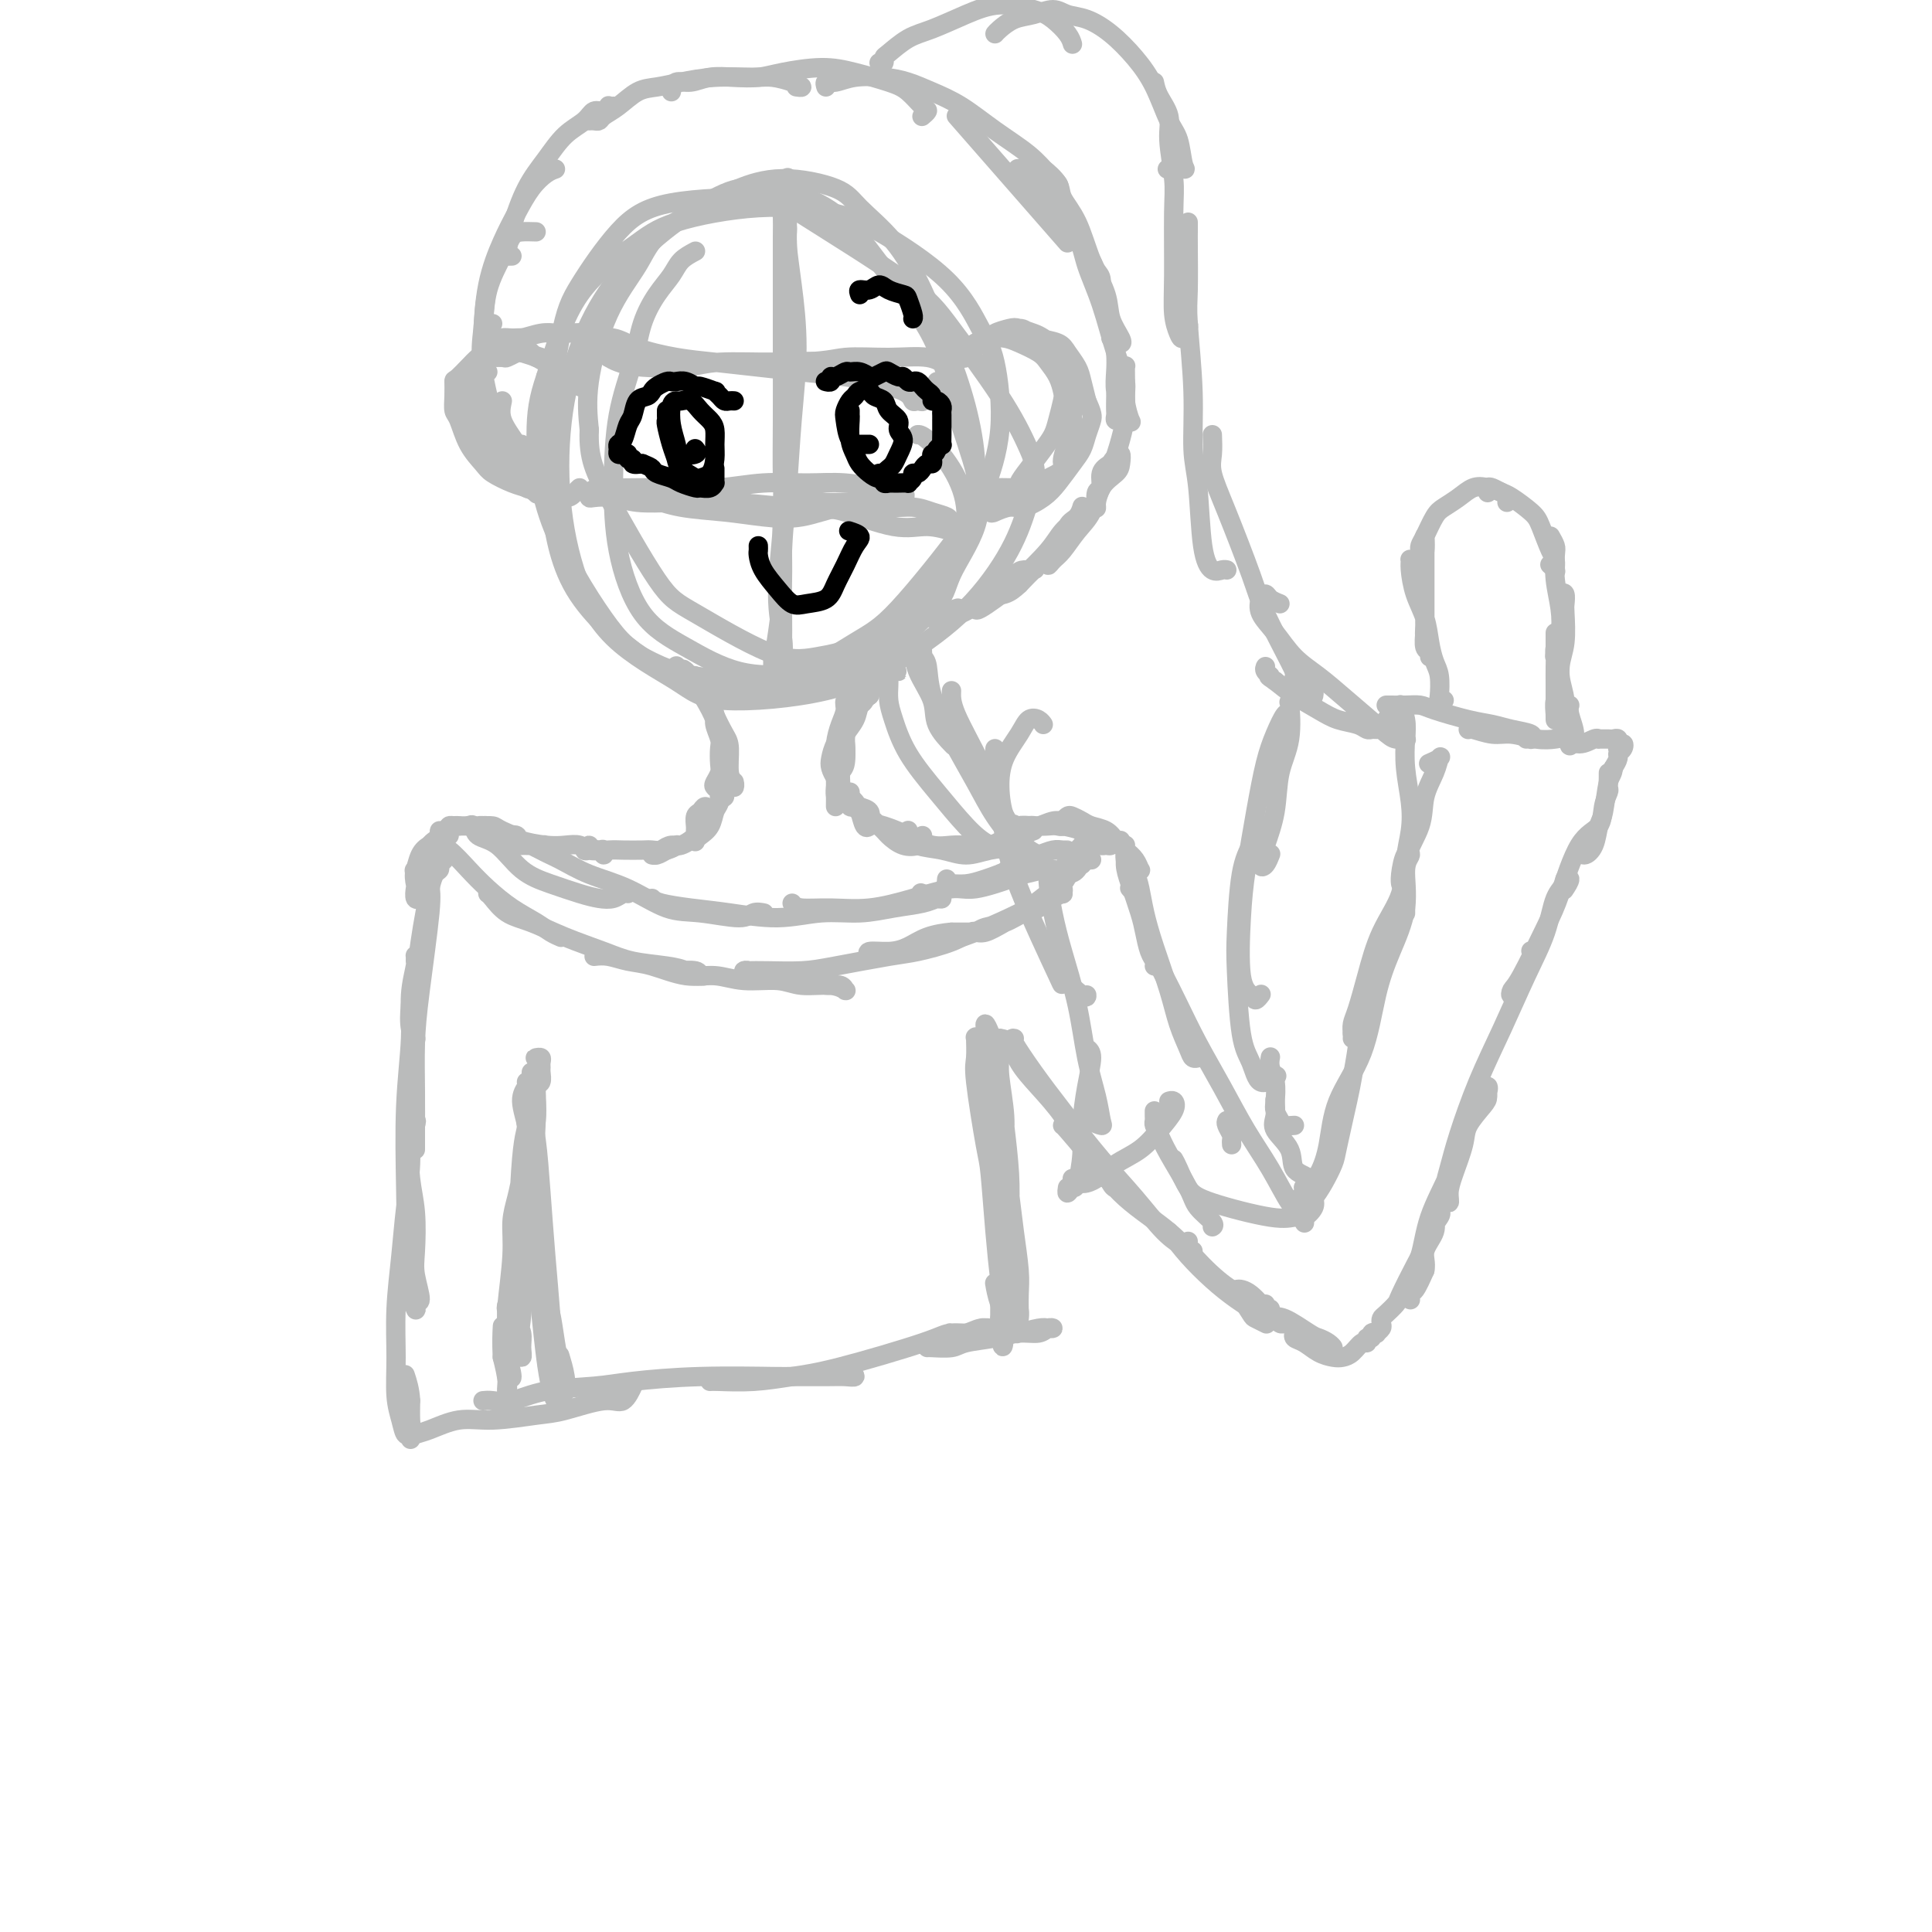 <svg viewBox='0 0 400 400' version='1.1' xmlns='http://www.w3.org/2000/svg' xmlns:xlink='http://www.w3.org/1999/xlink'><g fill='none' stroke='#BABBBB' stroke-width='4' stroke-linecap='round' stroke-linejoin='round'><path d='M144,52c-1.111,0.591 -2.222,1.182 -3,2c-0.778,0.818 -1.224,1.864 -2,3c-0.776,1.136 -1.882,2.363 -3,4c-1.118,1.637 -2.246,3.684 -3,6c-0.754,2.316 -1.132,4.901 -2,8c-0.868,3.099 -2.225,6.711 -3,11c-0.775,4.289 -0.968,9.254 -1,14c-0.032,4.746 0.099,9.271 1,14c0.901,4.729 2.574,9.661 5,13c2.426,3.339 5.607,5.087 9,7c3.393,1.913 6.999,3.993 11,5c4.001,1.007 8.399,0.941 13,0c4.601,-0.941 9.406,-2.756 13,-5c3.594,-2.244 5.978,-4.917 9,-8c3.022,-3.083 6.683,-6.577 9,-10c2.317,-3.423 3.290,-6.775 4,-10c0.710,-3.225 1.159,-6.324 1,-10c-0.159,-3.676 -0.924,-7.929 -2,-12c-1.076,-4.071 -2.462,-7.961 -4,-12c-1.538,-4.039 -3.226,-8.226 -5,-12c-1.774,-3.774 -3.633,-7.135 -6,-10c-2.367,-2.865 -5.243,-5.234 -7,-7c-1.757,-1.766 -2.396,-2.929 -5,-4c-2.604,-1.071 -7.173,-2.051 -11,-2c-3.827,0.051 -6.911,1.132 -9,2c-2.089,0.868 -3.184,1.524 -6,3c-2.816,1.476 -7.354,3.774 -10,6c-2.646,2.226 -3.400,4.380 -5,7c-1.600,2.620 -4.046,5.705 -6,10c-1.954,4.295 -3.415,9.798 -4,14c-0.585,4.202 -0.292,7.101 0,10'/><path d='M122,89c-0.246,5.933 1.140,8.764 4,14c2.860,5.236 7.194,12.876 10,17c2.806,4.124 4.083,4.734 8,7c3.917,2.266 10.474,6.190 15,8c4.526,1.810 7.020,1.507 10,1c2.980,-0.507 6.444,-1.218 11,-3c4.556,-1.782 10.204,-4.636 13,-7c2.796,-2.364 2.742,-4.237 4,-7c1.258,-2.763 3.830,-6.416 5,-10c1.170,-3.584 0.939,-7.101 0,-11c-0.939,-3.899 -2.584,-8.182 -4,-13c-1.416,-4.818 -2.601,-10.170 -5,-15c-2.399,-4.830 -6.013,-9.137 -9,-13c-2.987,-3.863 -5.348,-7.282 -8,-10c-2.652,-2.718 -5.596,-4.735 -9,-6c-3.404,-1.265 -7.270,-1.778 -10,-2c-2.730,-0.222 -4.325,-0.155 -7,1c-2.675,1.155 -6.431,3.396 -10,6c-3.569,2.604 -6.950,5.572 -10,9c-3.050,3.428 -5.769,7.316 -8,12c-2.231,4.684 -3.973,10.163 -5,16c-1.027,5.837 -1.338,12.031 -1,18c0.338,5.969 1.326,11.712 3,17c1.674,5.288 4.034,10.120 8,14c3.966,3.880 9.537,6.809 13,9c3.463,2.191 4.818,3.643 10,4c5.182,0.357 14.193,-0.382 21,-2c6.807,-1.618 11.412,-4.114 16,-7c4.588,-2.886 9.158,-6.162 13,-10c3.842,-3.838 6.955,-8.240 9,-12c2.045,-3.760 3.023,-6.880 4,-10'/><path d='M213,104c2.235,-5.425 1.321,-7.989 0,-11c-1.321,-3.011 -3.051,-6.471 -6,-11c-2.949,-4.529 -7.118,-10.127 -10,-14c-2.882,-3.873 -4.476,-6.019 -10,-10c-5.524,-3.981 -14.978,-9.795 -20,-13c-5.022,-3.205 -5.613,-3.801 -10,-4c-4.387,-0.199 -12.571,-0.001 -18,1c-5.429,1.001 -8.104,2.807 -11,6c-2.896,3.193 -6.013,7.775 -8,11c-1.987,3.225 -2.844,5.095 -4,11c-1.156,5.905 -2.609,15.847 -3,22c-0.391,6.153 0.282,8.516 1,13c0.718,4.484 1.482,11.087 5,17c3.518,5.913 9.790,11.135 14,14c4.210,2.865 6.356,3.373 11,4c4.644,0.627 11.785,1.373 18,0c6.215,-1.373 11.505,-4.866 15,-7c3.495,-2.134 5.194,-2.910 9,-7c3.806,-4.090 9.720,-11.496 13,-16c3.280,-4.504 3.926,-6.107 5,-9c1.074,-2.893 2.575,-7.075 3,-12c0.425,-4.925 -0.227,-10.594 -1,-14c-0.773,-3.406 -1.666,-4.551 -3,-7c-1.334,-2.449 -3.108,-6.203 -7,-10c-3.892,-3.797 -9.904,-7.636 -14,-10c-4.096,-2.364 -6.278,-3.254 -10,-4c-3.722,-0.746 -8.983,-1.349 -15,-1c-6.017,0.349 -12.788,1.650 -17,3c-4.212,1.350 -5.865,2.748 -9,5c-3.135,2.252 -7.753,5.358 -11,10c-3.247,4.642 -5.124,10.821 -7,17'/><path d='M113,78c-1.567,4.548 -1.984,7.417 -2,12c-0.016,4.583 0.369,10.880 3,18c2.631,7.120 7.507,15.062 11,20c3.493,4.938 5.603,6.870 10,9c4.397,2.130 11.082,4.458 17,5c5.918,0.542 11.070,-0.700 16,-2c4.930,-1.300 9.640,-2.656 14,-5c4.360,-2.344 8.371,-5.675 11,-9c2.629,-3.325 3.878,-6.642 5,-10c1.122,-3.358 2.118,-6.756 2,-10c-0.118,-3.244 -1.351,-6.333 -3,-9c-1.649,-2.667 -3.713,-4.910 -5,-6c-1.287,-1.090 -1.796,-1.026 -2,-1c-0.204,0.026 -0.102,0.013 0,0'/><path d='M163,47c0.020,0.246 0.041,0.492 0,1c-0.041,0.508 -0.143,1.277 0,3c0.143,1.723 0.532,4.398 1,8c0.468,3.602 1.015,8.131 1,13c-0.015,4.869 -0.592,10.080 -1,15c-0.408,4.920 -0.645,9.551 -1,14c-0.355,4.449 -0.827,8.716 -1,13c-0.173,4.284 -0.047,8.586 0,12c0.047,3.414 0.016,5.939 0,8c-0.016,2.061 -0.017,3.659 0,5c0.017,1.341 0.054,2.426 0,3c-0.054,0.574 -0.197,0.636 0,1c0.197,0.364 0.733,1.031 1,1c0.267,-0.031 0.263,-0.758 0,-1c-0.263,-0.242 -0.785,0.003 -1,-1c-0.215,-1.003 -0.124,-3.253 0,-5c0.124,-1.747 0.282,-2.991 0,-5c-0.282,-2.009 -1.004,-4.783 -1,-9c0.004,-4.217 0.733,-9.878 1,-14c0.267,-4.122 0.072,-6.705 0,-10c-0.072,-3.295 -0.019,-7.303 0,-12c0.019,-4.697 0.005,-10.083 0,-13c-0.005,-2.917 -0.001,-3.366 0,-6c0.001,-2.634 -0.000,-7.452 0,-10c0.000,-2.548 0.003,-2.826 0,-4c-0.003,-1.174 -0.011,-3.242 0,-5c0.011,-1.758 0.041,-3.204 0,-4c-0.041,-0.796 -0.155,-0.942 0,-1c0.155,-0.058 0.577,-0.029 1,0'/><path d='M163,44c0.155,-14.867 0.043,-3.034 0,2c-0.043,5.034 -0.015,3.270 0,4c0.015,0.730 0.019,3.955 0,8c-0.019,4.045 -0.060,8.912 0,14c0.060,5.088 0.223,10.398 0,16c-0.223,5.602 -0.830,11.495 -1,17c-0.170,5.505 0.098,10.620 0,15c-0.098,4.380 -0.562,8.024 -1,11c-0.438,2.976 -0.849,5.284 -1,7c-0.151,1.716 -0.040,2.841 0,3c0.040,0.159 0.011,-0.648 0,-1c-0.011,-0.352 -0.003,-0.249 0,-1c0.003,-0.751 0.001,-2.358 0,-3c-0.001,-0.642 -0.000,-0.321 0,0'/><path d='M126,74c0.517,0.318 1.033,0.636 2,1c0.967,0.364 2.383,0.776 5,1c2.617,0.224 6.435,0.262 9,0c2.565,-0.262 3.877,-0.824 7,-1c3.123,-0.176 8.058,0.035 12,0c3.942,-0.035 6.893,-0.317 10,0c3.107,0.317 6.371,1.233 9,2c2.629,0.767 4.624,1.384 6,2c1.376,0.616 2.133,1.231 3,2c0.867,0.769 1.845,1.692 2,2c0.155,0.308 -0.513,0.003 -1,0c-0.487,-0.003 -0.795,0.298 -1,0c-0.205,-0.298 -0.309,-1.193 -2,-2c-1.691,-0.807 -4.971,-1.526 -7,-2c-2.029,-0.474 -2.808,-0.704 -5,-1c-2.192,-0.296 -5.797,-0.659 -9,-1c-3.203,-0.341 -6.004,-0.659 -9,-1c-2.996,-0.341 -6.187,-0.703 -9,-1c-2.813,-0.297 -5.249,-0.528 -8,-1c-2.751,-0.472 -5.817,-1.185 -8,-2c-2.183,-0.815 -3.482,-1.731 -5,-2c-1.518,-0.269 -3.256,0.108 -4,0c-0.744,-0.108 -0.494,-0.703 -1,-1c-0.506,-0.297 -1.770,-0.297 -2,0c-0.230,0.297 0.572,0.892 1,1c0.428,0.108 0.483,-0.272 1,0c0.517,0.272 1.498,1.197 3,2c1.502,0.803 3.526,1.483 6,2c2.474,0.517 5.397,0.870 9,1c3.603,0.130 7.887,0.037 12,0c4.113,-0.037 8.057,-0.019 12,0'/><path d='M164,75c7.164,-0.078 8.574,-0.775 11,-1c2.426,-0.225 5.867,0.020 9,0c3.133,-0.020 5.957,-0.307 8,0c2.043,0.307 3.304,1.207 4,2c0.696,0.793 0.827,1.481 1,2c0.173,0.519 0.386,0.871 0,1c-0.386,0.129 -1.373,0.035 -2,0c-0.627,-0.035 -0.893,-0.010 -1,0c-0.107,0.010 -0.053,0.005 0,0'/><path d='M124,100c0.760,-0.067 1.520,-0.134 2,0c0.480,0.134 0.681,0.470 2,1c1.319,0.530 3.757,1.254 6,2c2.243,0.746 4.293,1.513 7,2c2.707,0.487 6.072,0.695 9,1c2.928,0.305 5.420,0.706 8,1c2.580,0.294 5.248,0.482 8,0c2.752,-0.482 5.586,-1.634 8,-2c2.414,-0.366 4.406,0.056 6,0c1.594,-0.056 2.789,-0.588 4,-1c1.211,-0.412 2.437,-0.703 3,-1c0.563,-0.297 0.461,-0.601 0,-1c-0.461,-0.399 -1.281,-0.892 -2,-1c-0.719,-0.108 -1.336,0.171 -3,0c-1.664,-0.171 -4.374,-0.792 -7,-1c-2.626,-0.208 -5.167,-0.003 -8,0c-2.833,0.003 -5.959,-0.195 -9,0c-3.041,0.195 -5.997,0.784 -9,1c-3.003,0.216 -6.052,0.061 -9,0c-2.948,-0.061 -5.795,-0.027 -8,0c-2.205,0.027 -3.767,0.046 -5,0c-1.233,-0.046 -2.137,-0.157 -3,0c-0.863,0.157 -1.686,0.582 -2,1c-0.314,0.418 -0.119,0.830 0,1c0.119,0.170 0.161,0.097 1,0c0.839,-0.097 2.473,-0.219 4,0c1.527,0.219 2.945,0.780 5,1c2.055,0.220 4.745,0.098 8,0c3.255,-0.098 7.073,-0.171 11,0c3.927,0.171 7.964,0.585 12,1'/><path d='M163,105c8.547,0.350 9.414,0.224 12,1c2.586,0.776 6.890,2.454 10,3c3.110,0.546 5.026,-0.039 7,0c1.974,0.039 4.006,0.701 5,1c0.994,0.299 0.952,0.235 1,0c0.048,-0.235 0.188,-0.641 0,-1c-0.188,-0.359 -0.703,-0.669 -1,-1c-0.297,-0.331 -0.375,-0.681 -1,-1c-0.625,-0.319 -1.798,-0.606 -3,-1c-1.202,-0.394 -2.434,-0.894 -4,-1c-1.566,-0.106 -3.467,0.182 -5,0c-1.533,-0.182 -2.698,-0.833 -5,-1c-2.302,-0.167 -5.741,0.151 -8,0c-2.259,-0.151 -3.339,-0.771 -4,-1c-0.661,-0.229 -0.903,-0.065 -1,0c-0.097,0.065 -0.048,0.033 0,0'/><path d='M196,79c0.033,-0.325 0.067,-0.649 0,-1c-0.067,-0.351 -0.233,-0.727 0,-1c0.233,-0.273 0.866,-0.441 1,-1c0.134,-0.559 -0.232,-1.509 0,-2c0.232,-0.491 1.061,-0.522 2,-1c0.939,-0.478 1.988,-1.404 3,-2c1.012,-0.596 1.986,-0.862 3,-1c1.014,-0.138 2.068,-0.148 3,0c0.932,0.148 1.742,0.452 3,1c1.258,0.548 2.965,1.338 4,2c1.035,0.662 1.399,1.195 2,2c0.601,0.805 1.441,1.881 2,3c0.559,1.119 0.838,2.280 1,3c0.162,0.720 0.206,1.000 0,2c-0.206,1.000 -0.662,2.720 -1,4c-0.338,1.280 -0.557,2.121 -1,3c-0.443,0.879 -1.110,1.798 -2,3c-0.890,1.202 -2.003,2.687 -3,4c-0.997,1.313 -1.878,2.454 -2,3c-0.122,0.546 0.515,0.496 0,1c-0.515,0.504 -2.182,1.561 -3,2c-0.818,0.439 -0.788,0.261 -1,0c-0.212,-0.261 -0.664,-0.606 -1,-1c-0.336,-0.394 -0.554,-0.837 -1,-1c-0.446,-0.163 -1.120,-0.046 -1,0c0.120,0.046 1.035,0.021 2,0c0.965,-0.021 1.980,-0.036 3,0c1.020,0.036 2.044,0.125 3,0c0.956,-0.125 1.845,-0.464 3,-1c1.155,-0.536 2.578,-1.268 4,-2'/><path d='M219,98c2.348,-0.709 1.218,-0.980 1,-2c-0.218,-1.020 0.475,-2.788 1,-4c0.525,-1.212 0.883,-1.869 1,-3c0.117,-1.131 -0.008,-2.736 0,-4c0.008,-1.264 0.150,-2.188 0,-3c-0.150,-0.812 -0.591,-1.513 -1,-3c-0.409,-1.487 -0.785,-3.761 -1,-5c-0.215,-1.239 -0.269,-1.443 -1,-2c-0.731,-0.557 -2.140,-1.467 -3,-2c-0.860,-0.533 -1.170,-0.690 -2,-1c-0.830,-0.310 -2.179,-0.775 -3,-1c-0.821,-0.225 -1.113,-0.211 -2,0c-0.887,0.211 -2.370,0.621 -3,1c-0.630,0.379 -0.408,0.729 -1,1c-0.592,0.271 -1.998,0.465 -3,1c-1.002,0.535 -1.601,1.413 -2,2c-0.399,0.587 -0.598,0.884 -1,1c-0.402,0.116 -1.006,0.052 -1,0c0.006,-0.052 0.622,-0.094 1,0c0.378,0.094 0.517,0.322 1,0c0.483,-0.322 1.309,-1.194 2,-2c0.691,-0.806 1.247,-1.548 2,-2c0.753,-0.452 1.704,-0.616 3,-1c1.296,-0.384 2.938,-0.987 4,-1c1.062,-0.013 1.545,0.566 2,1c0.455,0.434 0.881,0.723 2,1c1.119,0.277 2.930,0.541 4,1c1.070,0.459 1.400,1.113 2,2c0.600,0.887 1.469,2.008 2,3c0.531,0.992 0.723,1.855 1,3c0.277,1.145 0.638,2.573 1,4'/><path d='M225,83c1.205,2.620 1.217,3.170 1,4c-0.217,0.830 -0.665,1.941 -1,3c-0.335,1.059 -0.558,2.067 -1,3c-0.442,0.933 -1.104,1.790 -2,3c-0.896,1.210 -2.026,2.773 -3,4c-0.974,1.227 -1.791,2.120 -3,3c-1.209,0.880 -2.811,1.748 -4,2c-1.189,0.252 -1.965,-0.114 -3,0c-1.035,0.114 -2.330,0.706 -3,1c-0.670,0.294 -0.715,0.289 -1,0c-0.285,-0.289 -0.808,-0.861 -1,-1c-0.192,-0.139 -0.052,0.155 0,0c0.052,-0.155 0.015,-0.759 0,-1c-0.015,-0.241 -0.007,-0.121 0,0'/><path d='M140,138c0.026,-0.118 0.051,-0.237 0,0c-0.051,0.237 -0.180,0.828 0,1c0.180,0.172 0.668,-0.075 1,0c0.332,0.075 0.509,0.473 1,1c0.491,0.527 1.297,1.182 2,2c0.703,0.818 1.302,1.798 2,3c0.698,1.202 1.495,2.626 2,4c0.505,1.374 0.720,2.697 1,4c0.280,1.303 0.626,2.587 1,4c0.374,1.413 0.776,2.954 1,4c0.224,1.046 0.271,1.598 0,2c-0.271,0.402 -0.861,0.654 -1,1c-0.139,0.346 0.172,0.784 0,1c-0.172,0.216 -0.827,0.209 -1,0c-0.173,-0.209 0.136,-0.621 0,-1c-0.136,-0.379 -0.716,-0.724 -1,-1c-0.284,-0.276 -0.271,-0.481 0,-1c0.271,-0.519 0.801,-1.350 1,-2c0.199,-0.650 0.068,-1.118 0,-2c-0.068,-0.882 -0.074,-2.179 0,-3c0.074,-0.821 0.229,-1.166 0,-2c-0.229,-0.834 -0.840,-2.159 -1,-3c-0.160,-0.841 0.131,-1.200 0,-2c-0.131,-0.800 -0.683,-2.042 -1,-3c-0.317,-0.958 -0.397,-1.632 -1,-2c-0.603,-0.368 -1.729,-0.428 -2,-1c-0.271,-0.572 0.312,-1.654 0,-2c-0.312,-0.346 -1.518,0.044 -2,0c-0.482,-0.044 -0.241,-0.522 0,-1'/><path d='M142,139c-0.926,-0.932 -0.740,-0.262 -1,0c-0.260,0.262 -0.967,0.115 -1,0c-0.033,-0.115 0.607,-0.197 1,0c0.393,0.197 0.538,0.673 1,1c0.462,0.327 1.241,0.503 2,1c0.759,0.497 1.500,1.313 2,2c0.500,0.687 0.760,1.245 1,2c0.240,0.755 0.460,1.707 1,3c0.540,1.293 1.398,2.926 2,4c0.602,1.074 0.946,1.591 1,3c0.054,1.409 -0.182,3.712 0,5c0.182,1.288 0.781,1.561 1,2c0.219,0.439 0.059,1.046 0,1c-0.059,-0.046 -0.016,-0.743 0,-1c0.016,-0.257 0.005,-0.073 0,0c-0.005,0.073 -0.002,0.037 0,0'/><path d='M188,134c-0.332,0.297 -0.664,0.594 -1,1c-0.336,0.406 -0.675,0.923 -1,1c-0.325,0.077 -0.635,-0.284 -1,0c-0.365,0.284 -0.783,1.215 -1,2c-0.217,0.785 -0.232,1.424 -1,2c-0.768,0.576 -2.289,1.087 -3,2c-0.711,0.913 -0.611,2.226 -1,3c-0.389,0.774 -1.268,1.008 -2,2c-0.732,0.992 -1.318,2.742 -2,4c-0.682,1.258 -1.461,2.025 -2,3c-0.539,0.975 -0.838,2.158 -1,3c-0.162,0.842 -0.187,1.341 0,2c0.187,0.659 0.586,1.476 1,2c0.414,0.524 0.843,0.755 1,1c0.157,0.245 0.041,0.504 0,1c-0.041,0.496 -0.007,1.228 0,1c0.007,-0.228 -0.013,-1.418 0,-2c0.013,-0.582 0.058,-0.557 0,-1c-0.058,-0.443 -0.220,-1.353 0,-2c0.220,-0.647 0.822,-1.029 1,-2c0.178,-0.971 -0.069,-2.529 0,-4c0.069,-1.471 0.456,-2.855 1,-4c0.544,-1.145 1.247,-2.051 2,-3c0.753,-0.949 1.555,-1.939 2,-3c0.445,-1.061 0.532,-2.192 1,-3c0.468,-0.808 1.318,-1.295 2,-2c0.682,-0.705 1.195,-1.630 2,-2c0.805,-0.370 1.903,-0.185 3,0'/><path d='M188,136c2.042,-2.165 1.148,-1.077 1,-1c-0.148,0.077 0.452,-0.857 1,-1c0.548,-0.143 1.044,0.504 1,1c-0.044,0.496 -0.630,0.840 -1,1c-0.370,0.160 -0.525,0.135 -1,0c-0.475,-0.135 -1.271,-0.380 -2,0c-0.729,0.380 -1.390,1.386 -2,2c-0.610,0.614 -1.168,0.835 -2,1c-0.832,0.165 -1.939,0.273 -3,1c-1.061,0.727 -2.078,2.073 -3,3c-0.922,0.927 -1.750,1.434 -2,2c-0.250,0.566 0.077,1.191 0,2c-0.077,0.809 -0.556,1.802 -1,3c-0.444,1.198 -0.851,2.599 -1,4c-0.149,1.401 -0.040,2.800 0,4c0.040,1.200 0.011,2.199 0,3c-0.011,0.801 -0.003,1.403 0,2c0.003,0.597 -0.000,1.188 0,2c0.000,0.812 0.003,1.843 0,2c-0.003,0.157 -0.011,-0.561 0,-1c0.011,-0.439 0.042,-0.601 0,-1c-0.042,-0.399 -0.157,-1.037 0,-2c0.157,-0.963 0.585,-2.253 1,-3c0.415,-0.747 0.817,-0.952 1,-2c0.183,-1.048 0.146,-2.938 0,-4c-0.146,-1.062 -0.400,-1.295 0,-2c0.400,-0.705 1.454,-1.882 2,-3c0.546,-1.118 0.585,-2.177 1,-3c0.415,-0.823 1.208,-1.412 2,-2'/><path d='M180,144c0.973,-3.863 -0.094,-3.021 0,-3c0.094,0.021 1.348,-0.779 2,-1c0.652,-0.221 0.701,0.137 1,0c0.299,-0.137 0.848,-0.769 1,-1c0.152,-0.231 -0.092,-0.063 0,0c0.092,0.063 0.520,0.020 1,0c0.480,-0.020 1.011,-0.016 1,0c-0.011,0.016 -0.565,0.045 -1,0c-0.435,-0.045 -0.750,-0.162 -1,0c-0.250,0.162 -0.434,0.604 -1,1c-0.566,0.396 -1.513,0.746 -2,1c-0.487,0.254 -0.513,0.412 -1,1c-0.487,0.588 -1.436,1.605 -2,2c-0.564,0.395 -0.743,0.167 -1,1c-0.257,0.833 -0.590,2.726 -1,4c-0.410,1.274 -0.895,1.927 -1,3c-0.105,1.073 0.172,2.565 0,4c-0.172,1.435 -0.792,2.812 -1,4c-0.208,1.188 -0.003,2.185 0,3c0.003,0.815 -0.195,1.448 0,2c0.195,0.552 0.784,1.024 1,1c0.216,-0.024 0.058,-0.545 0,-1c-0.058,-0.455 -0.017,-0.844 0,-1c0.017,-0.156 0.008,-0.078 0,0'/><path d='M173,163c0.438,-0.099 0.877,-0.197 1,0c0.123,0.197 -0.069,0.691 0,1c0.069,0.309 0.401,0.433 1,1c0.599,0.567 1.467,1.577 2,2c0.533,0.423 0.731,0.257 1,1c0.269,0.743 0.607,2.393 1,3c0.393,0.607 0.839,0.170 1,0c0.161,-0.170 0.036,-0.073 0,0c-0.036,0.073 0.015,0.122 0,0c-0.015,-0.122 -0.098,-0.413 0,-1c0.098,-0.587 0.377,-1.468 0,-2c-0.377,-0.532 -1.408,-0.715 -2,-1c-0.592,-0.285 -0.744,-0.671 -1,-1c-0.256,-0.329 -0.617,-0.601 -1,-1c-0.383,-0.399 -0.789,-0.923 -1,-1c-0.211,-0.077 -0.225,0.295 0,1c0.225,0.705 0.691,1.744 1,2c0.309,0.256 0.461,-0.271 1,0c0.539,0.271 1.464,1.341 2,2c0.536,0.659 0.683,0.908 1,1c0.317,0.092 0.805,0.026 1,0c0.195,-0.026 0.098,-0.013 0,0'/><path d='M176,164c-0.112,0.205 -0.225,0.411 0,1c0.225,0.589 0.787,1.563 1,2c0.213,0.437 0.078,0.338 1,1c0.922,0.662 2.902,2.083 4,3c1.098,0.917 1.313,1.328 2,2c0.687,0.672 1.844,1.606 3,2c1.156,0.394 2.310,0.250 3,0c0.690,-0.250 0.917,-0.606 1,-1c0.083,-0.394 0.024,-0.827 0,-1c-0.024,-0.173 -0.012,-0.087 0,0'/><path d='M179,168c0.201,0.776 0.402,1.553 1,2c0.598,0.447 1.591,0.565 3,1c1.409,0.435 3.232,1.188 5,2c1.768,0.812 3.479,1.682 5,2c1.521,0.318 2.852,0.085 4,0c1.148,-0.085 2.112,-0.023 3,0c0.888,0.023 1.701,0.006 2,0c0.299,-0.006 0.086,-0.002 0,0c-0.086,0.002 -0.043,0.001 0,0'/><path d='M188,172c0.029,-0.058 0.057,-0.116 0,0c-0.057,0.116 -0.201,0.406 0,1c0.201,0.594 0.747,1.492 2,2c1.253,0.508 3.213,0.627 5,1c1.787,0.373 3.401,1.000 5,1c1.599,0.000 3.182,-0.627 5,-1c1.818,-0.373 3.871,-0.492 5,-1c1.129,-0.508 1.336,-1.404 2,-2c0.664,-0.596 1.786,-0.892 2,-1c0.214,-0.108 -0.481,-0.029 -1,0c-0.519,0.029 -0.863,0.008 -1,0c-0.137,-0.008 -0.069,-0.004 0,0'/><path d='M199,176c0.263,0.125 0.525,0.250 1,0c0.475,-0.250 1.162,-0.875 2,-1c0.838,-0.125 1.827,0.250 3,0c1.173,-0.250 2.528,-1.124 4,-2c1.472,-0.876 3.059,-1.752 4,-2c0.941,-0.248 1.234,0.134 2,0c0.766,-0.134 2.005,-0.782 3,-1c0.995,-0.218 1.744,-0.006 2,0c0.256,0.006 0.017,-0.194 0,0c-0.017,0.194 0.188,0.783 0,1c-0.188,0.217 -0.768,0.062 -1,0c-0.232,-0.062 -0.116,-0.031 0,0'/><path d='M209,172c0.290,-0.030 0.581,-0.060 1,0c0.419,0.060 0.968,0.212 1,0c0.032,-0.212 -0.451,-0.786 0,-1c0.451,-0.214 1.836,-0.069 3,0c1.164,0.069 2.107,0.061 3,0c0.893,-0.061 1.735,-0.175 3,0c1.265,0.175 2.953,0.639 4,1c1.047,0.361 1.455,0.618 2,1c0.545,0.382 1.228,0.888 2,1c0.772,0.112 1.632,-0.170 2,0c0.368,0.170 0.242,0.791 0,1c-0.242,0.209 -0.601,0.004 -1,0c-0.399,-0.004 -0.838,0.191 -1,0c-0.162,-0.191 -0.046,-0.769 0,-1c0.046,-0.231 0.023,-0.116 0,0'/><path d='M220,170c0.359,-0.399 0.719,-0.798 1,-1c0.281,-0.202 0.484,-0.206 1,0c0.516,0.206 1.345,0.621 2,1c0.655,0.379 1.135,0.720 2,1c0.865,0.280 2.116,0.499 3,1c0.884,0.501 1.400,1.283 2,2c0.600,0.717 1.282,1.369 2,2c0.718,0.631 1.472,1.243 2,2c0.528,0.757 0.831,1.661 1,2c0.169,0.339 0.203,0.112 0,0c-0.203,-0.112 -0.643,-0.111 -1,0c-0.357,0.111 -0.632,0.331 -1,0c-0.368,-0.331 -0.831,-1.213 -1,-2c-0.169,-0.787 -0.046,-1.477 0,-2c0.046,-0.523 0.015,-0.877 0,-1c-0.015,-0.123 -0.014,-0.013 0,0c0.014,0.013 0.042,-0.071 0,0c-0.042,0.071 -0.154,0.297 0,1c0.154,0.703 0.573,1.883 1,3c0.427,1.117 0.860,2.169 1,3c0.140,0.831 -0.014,1.439 0,2c0.014,0.561 0.196,1.074 0,1c-0.196,-0.074 -0.770,-0.735 -1,-1c-0.230,-0.265 -0.115,-0.132 0,0'/><path d='M150,158c0.006,0.197 0.013,0.394 0,1c-0.013,0.606 -0.044,1.622 0,2c0.044,0.378 0.163,0.118 0,1c-0.163,0.882 -0.608,2.905 -1,4c-0.392,1.095 -0.732,1.262 -1,2c-0.268,0.738 -0.464,2.047 -1,3c-0.536,0.953 -1.411,1.550 -2,2c-0.589,0.450 -0.891,0.755 -1,1c-0.109,0.245 -0.026,0.431 0,0c0.026,-0.431 -0.004,-1.479 0,-2c0.004,-0.521 0.043,-0.515 0,-1c-0.043,-0.485 -0.168,-1.462 0,-2c0.168,-0.538 0.631,-0.639 1,-1c0.369,-0.361 0.645,-0.984 1,-1c0.355,-0.016 0.787,0.576 1,1c0.213,0.424 0.205,0.682 0,1c-0.205,0.318 -0.607,0.697 -1,1c-0.393,0.303 -0.778,0.529 -1,1c-0.222,0.471 -0.283,1.188 -1,2c-0.717,0.812 -2.091,1.720 -3,2c-0.909,0.280 -1.351,-0.068 -2,0c-0.649,0.068 -1.503,0.551 -2,1c-0.497,0.449 -0.637,0.863 -1,1c-0.363,0.137 -0.948,-0.002 -1,0c-0.052,0.002 0.431,0.144 1,0c0.569,-0.144 1.225,-0.575 2,-1c0.775,-0.425 1.670,-0.845 2,-1c0.330,-0.155 0.094,-0.044 0,0c-0.094,0.044 -0.047,0.022 0,0'/><path d='M140,175c0.176,0.072 -0.884,0.751 -2,1c-1.116,0.249 -2.286,0.068 -3,0c-0.714,-0.068 -0.971,-0.023 -2,0c-1.029,0.023 -2.831,0.024 -4,0c-1.169,-0.024 -1.707,-0.073 -3,0c-1.293,0.073 -3.343,0.268 -4,0c-0.657,-0.268 0.079,-1.000 0,-1c-0.079,-0.000 -0.974,0.731 -1,1c-0.026,0.269 0.817,0.077 1,0c0.183,-0.077 -0.293,-0.039 0,0c0.293,0.039 1.354,0.078 2,0c0.646,-0.078 0.875,-0.273 1,0c0.125,0.273 0.144,1.015 0,1c-0.144,-0.015 -0.451,-0.788 -1,-1c-0.549,-0.212 -1.338,0.137 -2,0c-0.662,-0.137 -1.195,-0.758 -2,-1c-0.805,-0.242 -1.881,-0.104 -3,0c-1.119,0.104 -2.280,0.175 -4,0c-1.720,-0.175 -4.000,-0.594 -5,-1c-1.000,-0.406 -0.720,-0.799 -1,-1c-0.280,-0.201 -1.119,-0.211 -1,0c0.119,0.211 1.196,0.641 2,1c0.804,0.359 1.335,0.646 2,1c0.665,0.354 1.466,0.774 2,1c0.534,0.226 0.803,0.256 1,0c0.197,-0.256 0.322,-0.800 0,-1c-0.322,-0.200 -1.092,-0.057 -2,0c-0.908,0.057 -1.954,0.029 -3,0'/><path d='M108,175c-5.018,-0.122 -1.563,-0.426 -1,-1c0.563,-0.574 -1.766,-1.419 -3,-2c-1.234,-0.581 -1.374,-0.898 -2,-1c-0.626,-0.102 -1.737,0.011 -2,0c-0.263,-0.011 0.321,-0.147 1,0c0.679,0.147 1.452,0.578 2,1c0.548,0.422 0.871,0.835 1,1c0.129,0.165 0.065,0.083 0,0'/><path d='M104,173c0.098,-0.022 0.196,-0.044 0,0c-0.196,0.044 -0.685,0.156 -1,0c-0.315,-0.156 -0.455,-0.578 -1,-1c-0.545,-0.422 -1.494,-0.845 -2,-1c-0.506,-0.155 -0.570,-0.042 -1,0c-0.430,0.042 -1.225,0.014 -2,0c-0.775,-0.014 -1.528,-0.014 -2,0c-0.472,0.014 -0.662,0.042 -1,0c-0.338,-0.042 -0.822,-0.156 -1,0c-0.178,0.156 -0.048,0.580 0,1c0.048,0.420 0.014,0.834 0,1c-0.014,0.166 -0.007,0.083 0,0'/><path d='M95,171c0.057,0.016 0.115,0.031 0,0c-0.115,-0.031 -0.402,-0.109 -1,0c-0.598,0.109 -1.509,0.405 -2,1c-0.491,0.595 -0.564,1.490 -1,2c-0.436,0.510 -1.235,0.635 -2,1c-0.765,0.365 -1.497,0.971 -2,2c-0.503,1.029 -0.776,2.482 -1,3c-0.224,0.518 -0.400,0.100 0,0c0.400,-0.100 1.375,0.118 2,0c0.625,-0.118 0.899,-0.570 1,-1c0.101,-0.430 0.029,-0.837 0,-1c-0.029,-0.163 -0.014,-0.081 0,0'/><path d='M91,172c0.087,0.328 0.173,0.657 0,1c-0.173,0.343 -0.607,0.702 -1,1c-0.393,0.298 -0.746,0.537 -1,1c-0.254,0.463 -0.409,1.151 -1,2c-0.591,0.849 -1.619,1.860 -2,3c-0.381,1.140 -0.116,2.411 0,3c0.116,0.589 0.083,0.498 0,1c-0.083,0.502 -0.215,1.597 0,2c0.215,0.403 0.776,0.115 1,0c0.224,-0.115 0.112,-0.058 0,0'/><path d='M97,171c0.400,-0.201 0.800,-0.402 1,0c0.200,0.402 0.198,1.407 1,2c0.802,0.593 2.406,0.775 4,2c1.594,1.225 3.179,3.492 5,5c1.821,1.508 3.878,2.257 6,3c2.122,0.743 4.310,1.481 6,2c1.690,0.519 2.884,0.819 4,1c1.116,0.181 2.155,0.245 3,0c0.845,-0.245 1.497,-0.797 2,-1c0.503,-0.203 0.858,-0.058 1,0c0.142,0.058 0.071,0.029 0,0'/><path d='M110,175c0.396,-0.073 0.791,-0.145 1,0c0.209,0.145 0.231,0.509 1,1c0.769,0.491 2.284,1.111 4,2c1.716,0.889 3.632,2.047 6,3c2.368,0.953 5.186,1.702 8,3c2.814,1.298 5.623,3.147 8,4c2.377,0.853 4.322,0.712 7,1c2.678,0.288 6.091,1.005 8,1c1.909,-0.005 2.316,-0.733 3,-1c0.684,-0.267 1.646,-0.072 2,0c0.354,0.072 0.101,0.021 0,0c-0.101,-0.021 -0.051,-0.010 0,0'/><path d='M135,186c0.343,0.329 0.686,0.659 2,1c1.314,0.341 3.599,0.695 6,1c2.401,0.305 4.920,0.562 8,1c3.080,0.438 6.722,1.057 10,1c3.278,-0.057 6.191,-0.789 9,-1c2.809,-0.211 5.513,0.101 8,0c2.487,-0.101 4.757,-0.615 7,-1c2.243,-0.385 4.460,-0.643 6,-1c1.540,-0.357 2.401,-0.814 3,-1c0.599,-0.186 0.934,-0.101 1,0c0.066,0.101 -0.136,0.220 -1,0c-0.864,-0.220 -2.390,-0.777 -3,-1c-0.610,-0.223 -0.305,-0.111 0,0'/><path d='M164,187c0.351,0.434 0.702,0.869 2,1c1.298,0.131 3.544,-0.040 6,0c2.456,0.040 5.124,0.291 8,0c2.876,-0.291 5.961,-1.124 9,-2c3.039,-0.876 6.032,-1.794 8,-2c1.968,-0.206 2.912,0.299 5,0c2.088,-0.299 5.321,-1.400 7,-2c1.679,-0.600 1.805,-0.697 3,-1c1.195,-0.303 3.458,-0.813 4,-1c0.542,-0.187 -0.636,-0.050 -1,0c-0.364,0.050 0.088,0.013 0,0c-0.088,-0.013 -0.716,-0.004 -2,0c-1.284,0.004 -3.224,0.001 -4,0c-0.776,-0.001 -0.388,-0.001 0,0'/><path d='M196,182c-0.045,0.427 -0.090,0.855 0,1c0.090,0.145 0.317,0.008 1,0c0.683,-0.008 1.824,0.114 3,0c1.176,-0.114 2.388,-0.465 4,-1c1.612,-0.535 3.626,-1.254 5,-2c1.374,-0.746 2.110,-1.521 3,-2c0.890,-0.479 1.934,-0.664 3,-1c1.066,-0.336 2.153,-0.822 3,-1c0.847,-0.178 1.453,-0.048 2,0c0.547,0.048 1.036,0.013 1,0c-0.036,-0.013 -0.597,-0.003 -1,0c-0.403,0.003 -0.647,0.001 -1,0c-0.353,-0.001 -0.815,-0.000 -1,0c-0.185,0.000 -0.092,0.000 0,0'/><path d='M91,173c0.002,-0.513 0.005,-1.027 0,-1c-0.005,0.027 -0.017,0.593 0,1c0.017,0.407 0.065,0.653 0,1c-0.065,0.347 -0.241,0.795 0,1c0.241,0.205 0.900,0.166 2,1c1.100,0.834 2.640,2.542 4,4c1.360,1.458 2.540,2.668 4,4c1.460,1.332 3.201,2.788 5,4c1.799,1.212 3.658,2.181 5,3c1.342,0.819 2.169,1.490 3,2c0.831,0.510 1.666,0.860 2,1c0.334,0.140 0.167,0.070 0,0'/><path d='M101,185c0.193,0.125 0.385,0.249 1,1c0.615,0.751 1.652,2.127 3,3c1.348,0.873 3.007,1.242 5,2c1.993,0.758 4.320,1.905 7,3c2.680,1.095 5.715,2.140 8,3c2.285,0.860 3.822,1.537 6,2c2.178,0.463 4.996,0.714 7,1c2.004,0.286 3.192,0.609 4,1c0.808,0.391 1.235,0.851 2,1c0.765,0.149 1.868,-0.013 2,0c0.132,0.013 -0.707,0.199 -1,0c-0.293,-0.199 -0.040,-0.784 -1,-1c-0.960,-0.216 -3.131,-0.062 -4,0c-0.869,0.062 -0.434,0.031 0,0'/><path d='M123,198c0.920,-0.100 1.841,-0.200 3,0c1.159,0.200 2.558,0.699 4,1c1.442,0.301 2.927,0.405 5,1c2.073,0.595 4.733,1.680 7,2c2.267,0.320 4.140,-0.126 6,0c1.860,0.126 3.707,0.822 6,1c2.293,0.178 5.031,-0.163 7,0c1.969,0.163 3.169,0.829 5,1c1.831,0.171 4.293,-0.154 6,0c1.707,0.154 2.660,0.788 3,1c0.340,0.212 0.066,0.001 0,0c-0.066,-0.001 0.076,0.206 0,0c-0.076,-0.206 -0.370,-0.825 -1,-1c-0.630,-0.175 -1.597,0.093 -3,0c-1.403,-0.093 -3.242,-0.547 -5,-1c-1.758,-0.453 -3.437,-0.906 -5,-1c-1.563,-0.094 -3.012,0.171 -4,0c-0.988,-0.171 -1.514,-0.777 -2,-1c-0.486,-0.223 -0.930,-0.062 -1,0c-0.070,0.062 0.235,0.024 1,0c0.765,-0.024 1.990,-0.033 4,0c2.010,0.033 4.806,0.108 7,0c2.194,-0.108 3.785,-0.401 7,-1c3.215,-0.599 8.052,-1.505 11,-2c2.948,-0.495 4.007,-0.577 6,-1c1.993,-0.423 4.921,-1.185 7,-2c2.079,-0.815 3.308,-1.682 4,-2c0.692,-0.318 0.845,-0.085 1,0c0.155,0.085 0.311,0.023 0,0c-0.311,-0.023 -1.089,-0.007 -2,0c-0.911,0.007 -1.956,0.003 -3,0'/><path d='M197,193c-1.556,0.122 -3.446,0.429 -5,1c-1.554,0.571 -2.771,1.408 -4,2c-1.229,0.592 -2.468,0.940 -4,1c-1.532,0.060 -3.356,-0.167 -4,0c-0.644,0.167 -0.110,0.729 0,1c0.110,0.271 -0.206,0.250 1,0c1.206,-0.250 3.933,-0.728 6,-1c2.067,-0.272 3.473,-0.338 6,-1c2.527,-0.662 6.173,-1.919 9,-3c2.827,-1.081 4.834,-1.984 7,-3c2.166,-1.016 4.491,-2.143 6,-3c1.509,-0.857 2.203,-1.443 3,-2c0.797,-0.557 1.697,-1.084 2,-1c0.303,0.084 0.010,0.781 0,1c-0.010,0.219 0.263,-0.040 0,0c-0.263,0.040 -1.061,0.377 -2,1c-0.939,0.623 -2.021,1.530 -3,2c-0.979,0.470 -1.857,0.504 -3,1c-1.143,0.496 -2.550,1.455 -4,2c-1.450,0.545 -2.942,0.677 -4,1c-1.058,0.323 -1.683,0.838 -2,1c-0.317,0.162 -0.325,-0.030 0,0c0.325,0.030 0.983,0.280 2,0c1.017,-0.280 2.394,-1.091 4,-2c1.606,-0.909 3.443,-1.917 5,-3c1.557,-1.083 2.834,-2.241 4,-3c1.166,-0.759 2.221,-1.121 3,-2c0.779,-0.879 1.281,-2.277 2,-3c0.719,-0.723 1.655,-0.772 2,-1c0.345,-0.228 0.099,-0.637 0,-1c-0.099,-0.363 -0.049,-0.682 0,-1'/><path d='M224,177c3.085,-2.081 0.798,0.218 0,1c-0.798,0.782 -0.107,0.049 0,0c0.107,-0.049 -0.371,0.587 -1,1c-0.629,0.413 -1.411,0.604 -2,1c-0.589,0.396 -0.987,0.996 -1,1c-0.013,0.004 0.357,-0.587 1,-1c0.643,-0.413 1.559,-0.646 2,-1c0.441,-0.354 0.407,-0.827 1,-1c0.593,-0.173 1.814,-0.047 2,0c0.186,0.047 -0.661,0.013 -1,0c-0.339,-0.013 -0.169,-0.007 0,0'/><path d='M220,180c-0.099,-0.016 -0.198,-0.031 0,0c0.198,0.031 0.694,0.110 1,0c0.306,-0.110 0.421,-0.407 1,-1c0.579,-0.593 1.620,-1.480 2,-2c0.380,-0.520 0.099,-0.672 0,-1c-0.099,-0.328 -0.014,-0.833 0,-1c0.014,-0.167 -0.042,0.004 0,0c0.042,-0.004 0.183,-0.184 0,0c-0.183,0.184 -0.690,0.732 -1,1c-0.310,0.268 -0.423,0.255 -1,1c-0.577,0.745 -1.616,2.248 -2,3c-0.384,0.752 -0.111,0.751 0,1c0.111,0.249 0.061,0.746 0,1c-0.061,0.254 -0.133,0.264 0,0c0.133,-0.264 0.470,-0.803 1,-1c0.530,-0.197 1.252,-0.053 2,-1c0.748,-0.947 1.520,-2.986 2,-4c0.480,-1.014 0.668,-1.004 1,-1c0.332,0.004 0.809,0.001 1,0c0.191,-0.001 0.095,-0.001 0,0'/><path d='M232,174c0.031,0.434 0.063,0.869 0,1c-0.063,0.131 -0.220,-0.040 0,0c0.220,0.040 0.819,0.292 1,1c0.181,0.708 -0.054,1.874 0,3c0.054,1.126 0.396,2.214 1,4c0.604,1.786 1.468,4.272 2,6c0.532,1.728 0.731,2.698 1,4c0.269,1.302 0.608,2.937 1,4c0.392,1.063 0.836,1.556 1,2c0.164,0.444 0.047,0.841 0,1c-0.047,0.159 -0.023,0.079 0,0'/><path d='M234,181c0.329,-0.229 0.658,-0.457 1,0c0.342,0.457 0.696,1.601 1,3c0.304,1.399 0.557,3.053 1,5c0.443,1.947 1.074,4.186 2,7c0.926,2.814 2.147,6.204 3,9c0.853,2.796 1.339,4.998 2,7c0.661,2.002 1.497,3.805 2,5c0.503,1.195 0.674,1.783 1,2c0.326,0.217 0.807,0.062 1,0c0.193,-0.062 0.096,-0.031 0,0'/><path d='M239,197c-0.159,0.102 -0.319,0.204 0,1c0.319,0.796 1.116,2.286 2,4c0.884,1.714 1.856,3.652 3,6c1.144,2.348 2.460,5.105 4,8c1.540,2.895 3.305,5.926 5,9c1.695,3.074 3.319,6.190 5,9c1.681,2.810 3.417,5.314 5,8c1.583,2.686 3.012,5.555 4,7c0.988,1.445 1.535,1.466 2,2c0.465,0.534 0.847,1.581 1,2c0.153,0.419 0.076,0.209 0,0'/><path d='M254,232c-0.113,0.219 -0.226,0.437 0,1c0.226,0.563 0.793,1.470 1,2c0.207,0.530 0.056,0.681 0,1c-0.056,0.319 -0.016,0.805 0,1c0.016,0.195 0.008,0.097 0,0'/><path d='M206,215c0.233,-0.022 0.467,-0.045 1,0c0.533,0.045 1.366,0.157 2,1c0.634,0.843 1.069,2.415 2,4c0.931,1.585 2.357,3.181 4,5c1.643,1.819 3.502,3.860 5,6c1.498,2.140 2.636,4.377 4,6c1.364,1.623 2.953,2.631 4,4c1.047,1.369 1.551,3.099 2,4c0.449,0.901 0.843,0.972 1,1c0.157,0.028 0.079,0.014 0,0'/><path d='M210,215c-0.324,-0.082 -0.647,-0.163 0,1c0.647,1.163 2.266,3.571 4,6c1.734,2.429 3.584,4.878 6,8c2.416,3.122 5.397,6.917 8,10c2.603,3.083 4.828,5.454 7,8c2.172,2.546 4.291,5.268 6,7c1.709,1.732 3.008,2.474 4,3c0.992,0.526 1.677,0.834 2,1c0.323,0.166 0.282,0.189 0,0c-0.282,-0.189 -0.807,-0.589 -1,-1c-0.193,-0.411 -0.055,-0.832 0,-1c0.055,-0.168 0.028,-0.084 0,0'/><path d='M220,233c0.008,-0.058 0.016,-0.117 1,1c0.984,1.117 2.944,3.409 5,6c2.056,2.591 4.207,5.481 7,8c2.793,2.519 6.228,4.669 9,7c2.772,2.331 4.881,4.845 7,7c2.119,2.155 4.249,3.951 6,5c1.751,1.049 3.124,1.349 4,2c0.876,0.651 1.254,1.652 2,2c0.746,0.348 1.860,0.042 2,0c0.140,-0.042 -0.693,0.181 -1,0c-0.307,-0.181 -0.088,-0.766 0,-1c0.088,-0.234 0.044,-0.117 0,0'/><path d='M242,255c1.242,1.646 2.483,3.291 4,5c1.517,1.709 3.309,3.481 5,5c1.691,1.519 3.280,2.785 5,4c1.720,1.215 3.571,2.378 5,3c1.429,0.622 2.434,0.703 3,1c0.566,0.297 0.691,0.811 1,1c0.309,0.189 0.803,0.054 1,0c0.197,-0.054 0.099,-0.027 0,0'/><path d='M269,248c0.454,-0.114 0.909,-0.228 1,0c0.091,0.228 -0.180,0.800 0,1c0.180,0.200 0.812,0.030 1,0c0.188,-0.030 -0.067,0.080 0,0c0.067,-0.080 0.455,-0.349 1,-1c0.545,-0.651 1.245,-1.683 2,-3c0.755,-1.317 1.565,-2.919 2,-4c0.435,-1.081 0.496,-1.642 1,-4c0.504,-2.358 1.452,-6.513 2,-9c0.548,-2.487 0.697,-3.307 1,-5c0.303,-1.693 0.762,-4.258 1,-6c0.238,-1.742 0.256,-2.661 0,-3c-0.256,-0.339 -0.788,-0.097 -1,0c-0.212,0.097 -0.106,0.048 0,0'/><path d='M270,246c-0.126,-0.128 -0.251,-0.256 0,0c0.251,0.256 0.879,0.897 1,1c0.121,0.103 -0.267,-0.332 0,-1c0.267,-0.668 1.187,-1.568 2,-3c0.813,-1.432 1.518,-3.394 2,-6c0.482,-2.606 0.739,-5.856 2,-9c1.261,-3.144 3.524,-6.183 5,-10c1.476,-3.817 2.165,-8.413 3,-12c0.835,-3.587 1.814,-6.166 3,-9c1.186,-2.834 2.577,-5.923 3,-9c0.423,-3.077 -0.121,-6.141 0,-8c0.121,-1.859 0.908,-2.512 1,-3c0.092,-0.488 -0.511,-0.811 -1,0c-0.489,0.811 -0.862,2.757 -1,4c-0.138,1.243 -0.039,1.784 0,2c0.039,0.216 0.020,0.108 0,0'/><path d='M280,215c0.018,-0.246 0.037,-0.492 0,-1c-0.037,-0.508 -0.128,-1.278 0,-2c0.128,-0.722 0.476,-1.398 1,-3c0.524,-1.602 1.223,-4.132 2,-7c0.777,-2.868 1.632,-6.076 3,-9c1.368,-2.924 3.249,-5.566 4,-8c0.751,-2.434 0.372,-4.659 1,-7c0.628,-2.341 2.261,-4.796 3,-7c0.739,-2.204 0.583,-4.156 1,-6c0.417,-1.844 1.407,-3.580 2,-5c0.593,-1.420 0.788,-2.525 1,-3c0.212,-0.475 0.442,-0.320 0,0c-0.442,0.320 -1.555,0.806 -2,1c-0.445,0.194 -0.223,0.097 0,0'/><path d='M291,185c-0.001,1.788 -0.001,3.575 0,4c0.001,0.425 0.004,-0.513 0,-1c-0.004,-0.487 -0.014,-0.522 0,-1c0.014,-0.478 0.053,-1.399 0,-3c-0.053,-1.601 -0.196,-3.880 0,-6c0.196,-2.120 0.733,-4.079 1,-6c0.267,-1.921 0.264,-3.805 0,-6c-0.264,-2.195 -0.789,-4.702 -1,-7c-0.211,-2.298 -0.109,-4.388 0,-6c0.109,-1.612 0.225,-2.747 0,-4c-0.225,-1.253 -0.792,-2.625 -1,-3c-0.208,-0.375 -0.056,0.245 0,1c0.056,0.755 0.016,1.644 0,2c-0.016,0.356 -0.008,0.178 0,0'/><path d='M287,146c0.162,-0.004 0.325,-0.008 1,0c0.675,0.008 1.864,0.030 3,0c1.136,-0.030 2.221,-0.110 3,0c0.779,0.110 1.254,0.410 3,1c1.746,0.590 4.765,1.468 7,2c2.235,0.532 3.686,0.717 5,1c1.314,0.283 2.492,0.664 4,1c1.508,0.336 3.346,0.626 4,1c0.654,0.374 0.124,0.832 0,1c-0.124,0.168 0.159,0.045 0,0c-0.159,-0.045 -0.760,-0.013 -1,0c-0.240,0.013 -0.120,0.006 0,0'/><path d='M304,151c-0.016,0.032 -0.031,0.065 0,0c0.031,-0.065 0.109,-0.227 1,0c0.891,0.227 2.594,0.844 4,1c1.406,0.156 2.515,-0.150 4,0c1.485,0.150 3.347,0.754 5,1c1.653,0.246 3.098,0.132 4,0c0.902,-0.132 1.260,-0.284 2,0c0.740,0.284 1.861,1.004 3,1c1.139,-0.004 2.294,-0.733 3,-1c0.706,-0.267 0.962,-0.071 1,0c0.038,0.071 -0.144,0.018 0,0c0.144,-0.018 0.613,-0.001 1,0c0.387,0.001 0.692,-0.015 1,0c0.308,0.015 0.617,0.062 1,0c0.383,-0.062 0.838,-0.231 1,0c0.162,0.231 0.030,0.864 0,1c-0.030,0.136 0.040,-0.223 0,0c-0.040,0.223 -0.192,1.029 0,1c0.192,-0.029 0.728,-0.892 1,-1c0.272,-0.108 0.279,0.538 0,1c-0.279,0.462 -0.844,0.740 -1,1c-0.156,0.260 0.098,0.503 0,1c-0.098,0.497 -0.549,1.249 -1,2'/><path d='M334,159c-0.025,1.278 -0.588,1.471 -1,3c-0.412,1.529 -0.675,4.392 -1,6c-0.325,1.608 -0.714,1.961 -1,3c-0.286,1.039 -0.468,2.763 -1,4c-0.532,1.237 -1.412,1.987 -2,2c-0.588,0.013 -0.882,-0.711 -1,-1c-0.118,-0.289 -0.059,-0.145 0,0'/><path d='M333,160c0.008,0.210 0.015,0.420 0,1c-0.015,0.580 -0.054,1.531 0,2c0.054,0.469 0.201,0.456 0,1c-0.201,0.544 -0.750,1.644 -1,3c-0.250,1.356 -0.199,2.969 -1,4c-0.801,1.031 -2.453,1.480 -4,4c-1.547,2.520 -2.990,7.112 -4,10c-1.010,2.888 -1.585,4.072 -3,7c-1.415,2.928 -3.668,7.598 -5,10c-1.332,2.402 -1.744,2.535 -2,3c-0.256,0.465 -0.356,1.263 0,1c0.356,-0.263 1.168,-1.586 2,-3c0.832,-1.414 1.686,-2.919 2,-4c0.314,-1.081 0.090,-1.737 0,-2c-0.090,-0.263 -0.045,-0.131 0,0'/><path d='M324,184c-0.147,0.222 -0.294,0.444 0,0c0.294,-0.444 1.031,-1.553 1,-2c-0.031,-0.447 -0.828,-0.232 -1,0c-0.172,0.232 0.283,0.480 0,1c-0.283,0.520 -1.303,1.313 -2,3c-0.697,1.687 -1.072,4.270 -2,7c-0.928,2.730 -2.409,5.608 -4,9c-1.591,3.392 -3.293,7.300 -5,11c-1.707,3.700 -3.420,7.193 -5,11c-1.580,3.807 -3.026,7.929 -4,11c-0.974,3.071 -1.474,5.090 -2,7c-0.526,1.910 -1.076,3.711 -1,5c0.076,1.289 0.778,2.065 1,2c0.222,-0.065 -0.035,-0.969 0,-2c0.035,-1.031 0.363,-2.187 1,-4c0.637,-1.813 1.582,-4.284 2,-6c0.418,-1.716 0.310,-2.679 1,-4c0.690,-1.321 2.180,-3.002 3,-4c0.820,-0.998 0.971,-1.312 1,-2c0.029,-0.688 -0.063,-1.748 0,-2c0.063,-0.252 0.280,0.306 0,1c-0.280,0.694 -1.058,1.525 -2,3c-0.942,1.475 -2.050,3.593 -3,6c-0.950,2.407 -1.743,5.102 -3,8c-1.257,2.898 -2.978,5.999 -4,9c-1.022,3.001 -1.343,5.903 -2,8c-0.657,2.097 -1.648,3.388 -2,5c-0.352,1.612 -0.063,3.546 0,4c0.063,0.454 -0.098,-0.570 0,-1c0.098,-0.430 0.457,-0.266 1,-1c0.543,-0.734 1.272,-2.367 2,-4'/><path d='M295,263c0.339,-1.635 -0.314,-2.724 0,-4c0.314,-1.276 1.594,-2.739 2,-4c0.406,-1.261 -0.062,-2.319 0,-3c0.062,-0.681 0.653,-0.986 1,-1c0.347,-0.014 0.450,0.262 0,1c-0.450,0.738 -1.453,1.937 -2,3c-0.547,1.063 -0.636,1.990 -1,3c-0.364,1.010 -1.001,2.102 -2,4c-0.999,1.898 -2.359,4.603 -3,6c-0.641,1.397 -0.563,1.487 -1,2c-0.437,0.513 -1.389,1.447 -2,2c-0.611,0.553 -0.881,0.723 -1,1c-0.119,0.277 -0.089,0.662 0,1c0.089,0.338 0.235,0.631 0,1c-0.235,0.369 -0.852,0.816 -1,1c-0.148,0.184 0.171,0.106 0,0c-0.171,-0.106 -0.833,-0.240 -1,0c-0.167,0.240 0.159,0.856 0,1c-0.159,0.144 -0.805,-0.182 -1,0c-0.195,0.182 0.062,0.872 0,1c-0.062,0.128 -0.442,-0.308 -1,0c-0.558,0.308 -1.293,1.358 -2,2c-0.707,0.642 -1.384,0.877 -2,1c-0.616,0.123 -1.171,0.135 -2,0c-0.829,-0.135 -1.934,-0.415 -3,-1c-1.066,-0.585 -2.094,-1.474 -3,-2c-0.906,-0.526 -1.690,-0.688 -2,-1c-0.310,-0.312 -0.145,-0.774 0,-1c0.145,-0.226 0.270,-0.215 1,0c0.730,0.215 2.066,0.633 3,1c0.934,0.367 1.467,0.684 2,1'/><path d='M274,278c1.413,0.581 1.945,1.034 2,1c0.055,-0.034 -0.368,-0.555 -1,-1c-0.632,-0.445 -1.474,-0.812 -2,-1c-0.526,-0.188 -0.737,-0.195 -2,-1c-1.263,-0.805 -3.579,-2.408 -5,-3c-1.421,-0.592 -1.948,-0.172 -3,-1c-1.052,-0.828 -2.629,-2.905 -4,-4c-1.371,-1.095 -2.537,-1.209 -3,-1c-0.463,0.209 -0.222,0.739 0,1c0.222,0.261 0.424,0.252 1,1c0.576,0.748 1.526,2.252 2,3c0.474,0.748 0.474,0.740 1,1c0.526,0.260 1.579,0.789 2,1c0.421,0.211 0.211,0.106 0,0'/><path d='M299,145c-0.416,0.010 -0.833,0.020 -1,0c-0.167,-0.020 -0.085,-0.069 0,-1c0.085,-0.931 0.174,-2.743 0,-4c-0.174,-1.257 -0.611,-1.958 -1,-3c-0.389,-1.042 -0.731,-2.426 -1,-4c-0.269,-1.574 -0.465,-3.337 -1,-5c-0.535,-1.663 -1.408,-3.227 -2,-5c-0.592,-1.773 -0.902,-3.757 -1,-5c-0.098,-1.243 0.016,-1.747 0,-2c-0.016,-0.253 -0.163,-0.255 0,0c0.163,0.255 0.636,0.768 1,2c0.364,1.232 0.619,3.182 1,5c0.381,1.818 0.888,3.503 1,5c0.112,1.497 -0.170,2.807 0,4c0.170,1.193 0.792,2.271 1,3c0.208,0.729 0.003,1.109 0,1c-0.003,-0.109 0.195,-0.708 0,-1c-0.195,-0.292 -0.784,-0.279 -1,-1c-0.216,-0.721 -0.058,-2.176 0,-3c0.058,-0.824 0.015,-1.016 0,-2c-0.015,-0.984 -0.004,-2.759 0,-4c0.004,-1.241 0.001,-1.949 0,-3c-0.001,-1.051 -0.000,-2.447 0,-4c0.000,-1.553 0.000,-3.264 0,-4c-0.000,-0.736 -0.000,-0.496 0,-1c0.000,-0.504 0.000,-1.751 0,-2c-0.000,-0.249 -0.000,0.500 0,1c0.000,0.500 0.000,0.750 0,1'/><path d='M295,113c-0.094,-3.255 0.170,-0.391 0,1c-0.170,1.391 -0.776,1.311 -1,1c-0.224,-0.311 -0.068,-0.853 0,-1c0.068,-0.147 0.048,0.102 0,0c-0.048,-0.102 -0.123,-0.555 0,-1c0.123,-0.445 0.445,-0.883 1,-2c0.555,-1.117 1.345,-2.913 2,-4c0.655,-1.087 1.177,-1.465 2,-2c0.823,-0.535 1.947,-1.226 3,-2c1.053,-0.774 2.033,-1.629 3,-2c0.967,-0.371 1.919,-0.257 3,0c1.081,0.257 2.290,0.656 3,1c0.710,0.344 0.922,0.631 1,1c0.078,0.369 0.022,0.820 0,1c-0.022,0.180 -0.011,0.090 0,0'/><path d='M308,102c-0.061,-0.395 -0.122,-0.790 0,-1c0.122,-0.210 0.427,-0.235 1,0c0.573,0.235 1.414,0.732 2,1c0.586,0.268 0.917,0.308 2,1c1.083,0.692 2.917,2.035 4,3c1.083,0.965 1.416,1.552 2,3c0.584,1.448 1.421,3.757 2,5c0.579,1.243 0.901,1.419 1,2c0.099,0.581 -0.025,1.568 0,2c0.025,0.432 0.199,0.309 0,0c-0.199,-0.309 -0.771,-0.802 -1,-1c-0.229,-0.198 -0.114,-0.099 0,0'/><path d='M321,111c0.415,0.731 0.830,1.463 1,2c0.170,0.537 0.094,0.881 0,2c-0.094,1.119 -0.207,3.013 0,5c0.207,1.987 0.735,4.068 1,6c0.265,1.932 0.267,3.716 0,5c-0.267,1.284 -0.804,2.067 -1,3c-0.196,0.933 -0.053,2.015 0,2c0.053,-0.015 0.014,-1.128 0,-2c-0.014,-0.872 -0.004,-1.504 0,-2c0.004,-0.496 0.001,-0.856 0,-1c-0.001,-0.144 -0.001,-0.072 0,0'/><path d='M323,123c0.420,-0.206 0.841,-0.413 1,0c0.159,0.413 0.058,1.445 0,2c-0.058,0.555 -0.072,0.633 0,2c0.072,1.367 0.229,4.022 0,6c-0.229,1.978 -0.846,3.278 -1,5c-0.154,1.722 0.155,3.867 0,5c-0.155,1.133 -0.774,1.255 -1,2c-0.226,0.745 -0.061,2.115 0,3c0.061,0.885 0.016,1.286 0,1c-0.016,-0.286 -0.004,-1.257 0,-2c0.004,-0.743 -0.000,-1.256 0,-2c0.000,-0.744 0.004,-1.719 0,-3c-0.004,-1.281 -0.016,-2.868 0,-4c0.016,-1.132 0.061,-1.809 0,-2c-0.061,-0.191 -0.228,0.104 0,0c0.228,-0.104 0.850,-0.605 1,0c0.150,0.605 -0.171,2.317 0,4c0.171,1.683 0.835,3.337 1,5c0.165,1.663 -0.170,3.336 0,5c0.170,1.664 0.844,3.318 1,4c0.156,0.682 -0.207,0.393 0,0c0.207,-0.393 0.983,-0.889 1,-2c0.017,-1.111 -0.726,-2.838 -1,-4c-0.274,-1.162 -0.078,-1.761 0,-2c0.078,-0.239 0.039,-0.120 0,0'/><path d='M122,25c0.322,-0.020 0.645,-0.040 1,0c0.355,0.040 0.744,0.141 1,0c0.256,-0.141 0.380,-0.524 1,-1c0.620,-0.476 1.737,-1.046 3,-2c1.263,-0.954 2.673,-2.294 4,-3c1.327,-0.706 2.570,-0.778 4,-1c1.430,-0.222 3.047,-0.593 5,-1c1.953,-0.407 4.241,-0.852 7,-1c2.759,-0.148 5.990,-0.001 8,0c2.010,0.001 2.801,-0.143 4,0c1.199,0.143 2.806,0.574 4,1c1.194,0.426 1.975,0.845 2,1c0.025,0.155 -0.707,0.044 -1,0c-0.293,-0.044 -0.146,-0.022 0,0'/><path d='M139,19c0.173,-0.875 0.345,-1.750 1,-2c0.655,-0.250 1.792,0.127 3,0c1.208,-0.127 2.488,-0.756 4,-1c1.512,-0.244 3.255,-0.102 5,0c1.745,0.102 3.492,0.163 5,0c1.508,-0.163 2.777,-0.550 5,-1c2.223,-0.450 5.401,-0.961 8,-1c2.599,-0.039 4.621,0.395 7,1c2.379,0.605 5.117,1.381 7,2c1.883,0.619 2.911,1.080 4,2c1.089,0.920 2.240,2.298 3,3c0.760,0.702 1.128,0.727 1,1c-0.128,0.273 -0.751,0.792 -1,1c-0.249,0.208 -0.125,0.104 0,0'/><path d='M171,18c-0.145,-0.452 -0.290,-0.903 0,-1c0.290,-0.097 1.017,0.162 2,0c0.983,-0.162 2.224,-0.744 4,-1c1.776,-0.256 4.086,-0.187 6,0c1.914,0.187 3.432,0.492 5,1c1.568,0.508 3.186,1.217 5,2c1.814,0.783 3.824,1.638 6,3c2.176,1.362 4.518,3.231 7,5c2.482,1.769 5.105,3.439 7,5c1.895,1.561 3.064,3.014 4,4c0.936,0.986 1.641,1.504 2,2c0.359,0.496 0.372,0.970 0,1c-0.372,0.030 -1.131,-0.384 -2,-1c-0.869,-0.616 -1.849,-1.435 -3,-2c-1.151,-0.565 -2.472,-0.876 -3,-1c-0.528,-0.124 -0.264,-0.062 0,0'/><path d='M198,24c8.750,10.000 17.500,20.000 21,24c3.500,4.000 1.750,2.000 0,0'/><path d='M215,42c0.115,-0.633 0.231,-1.265 0,-2c-0.231,-0.735 -0.807,-1.572 -1,-2c-0.193,-0.428 -0.002,-0.445 0,-1c0.002,-0.555 -0.184,-1.647 0,-2c0.184,-0.353 0.738,0.033 1,0c0.262,-0.033 0.233,-0.486 1,0c0.767,0.486 2.332,1.910 3,3c0.668,1.090 0.440,1.844 1,3c0.560,1.156 1.909,2.712 3,5c1.091,2.288 1.925,5.308 3,8c1.075,2.692 2.390,5.057 3,7c0.610,1.943 0.513,3.463 1,5c0.487,1.537 1.556,3.091 2,4c0.444,0.909 0.263,1.171 0,1c-0.263,-0.171 -0.609,-0.777 -1,-1c-0.391,-0.223 -0.826,-0.064 -1,0c-0.174,0.064 -0.087,0.032 0,0'/><path d='M215,37c0.729,0.538 1.458,1.076 2,2c0.542,0.924 0.897,2.234 2,4c1.103,1.766 2.955,3.988 4,6c1.045,2.012 1.284,3.814 2,6c0.716,2.186 1.908,4.755 3,8c1.092,3.245 2.083,7.167 3,10c0.917,2.833 1.760,4.576 2,6c0.240,1.424 -0.121,2.529 0,4c0.121,1.471 0.726,3.308 1,4c0.274,0.692 0.217,0.238 0,0c-0.217,-0.238 -0.594,-0.260 -1,-1c-0.406,-0.740 -0.840,-2.199 -1,-3c-0.160,-0.801 -0.046,-0.943 0,-1c0.046,-0.057 0.023,-0.028 0,0'/><path d='M225,53c0.344,0.232 0.687,0.464 1,1c0.313,0.536 0.595,1.375 1,2c0.405,0.625 0.932,1.037 1,2c0.068,0.963 -0.322,2.477 0,4c0.322,1.523 1.358,3.055 2,5c0.642,1.945 0.891,4.303 1,6c0.109,1.697 0.078,2.732 0,4c-0.078,1.268 -0.203,2.767 0,4c0.203,1.233 0.734,2.199 1,3c0.266,0.801 0.267,1.438 0,2c-0.267,0.562 -0.804,1.049 -1,1c-0.196,-0.049 -0.053,-0.633 0,-1c0.053,-0.367 0.017,-0.517 0,-1c-0.017,-0.483 -0.015,-1.300 0,-2c0.015,-0.700 0.042,-1.285 0,-2c-0.042,-0.715 -0.155,-1.560 0,-2c0.155,-0.440 0.577,-0.474 1,-1c0.423,-0.526 0.846,-1.545 1,-2c0.154,-0.455 0.039,-0.347 0,0c-0.039,0.347 -0.002,0.931 0,2c0.002,1.069 -0.030,2.621 0,4c0.030,1.379 0.123,2.586 0,4c-0.123,1.414 -0.464,3.037 -1,5c-0.536,1.963 -1.269,4.266 -2,6c-0.731,1.734 -1.460,2.898 -2,4c-0.540,1.102 -0.892,2.142 -1,3c-0.108,0.858 0.029,1.534 0,1c-0.029,-0.534 -0.224,-2.277 0,-3c0.224,-0.723 0.868,-0.425 1,-1c0.132,-0.575 -0.248,-2.021 0,-3c0.248,-0.979 1.124,-1.489 2,-2'/><path d='M230,96c0.631,-1.377 0.709,-0.821 1,-1c0.291,-0.179 0.794,-1.094 1,-1c0.206,0.094 0.113,1.196 0,2c-0.113,0.804 -0.246,1.311 -1,2c-0.754,0.689 -2.128,1.560 -3,3c-0.872,1.440 -1.243,3.449 -2,5c-0.757,1.551 -1.900,2.644 -3,4c-1.100,1.356 -2.158,2.976 -3,4c-0.842,1.024 -1.467,1.452 -2,2c-0.533,0.548 -0.973,1.217 -1,1c-0.027,-0.217 0.361,-1.320 1,-2c0.639,-0.680 1.530,-0.938 2,-2c0.470,-1.062 0.519,-2.927 1,-4c0.481,-1.073 1.396,-1.354 2,-2c0.604,-0.646 0.898,-1.657 1,-2c0.102,-0.343 0.010,-0.019 0,0c-0.010,0.019 0.060,-0.267 0,0c-0.060,0.267 -0.249,1.086 -1,2c-0.751,0.914 -2.064,1.923 -3,3c-0.936,1.077 -1.495,2.224 -3,4c-1.505,1.776 -3.957,4.182 -6,6c-2.043,1.818 -3.678,3.046 -5,4c-1.322,0.954 -2.330,1.632 -3,2c-0.670,0.368 -1.001,0.424 -1,0c0.001,-0.424 0.333,-1.328 1,-2c0.667,-0.672 1.670,-1.110 3,-2c1.330,-0.890 2.989,-2.230 4,-3c1.011,-0.770 1.374,-0.969 2,-1c0.626,-0.031 1.515,0.107 2,0c0.485,-0.107 0.567,-0.459 0,0c-0.567,0.459 -1.784,1.730 -3,3'/><path d='M211,121c-0.967,0.906 -1.884,1.672 -3,2c-1.116,0.328 -2.430,0.218 -4,1c-1.570,0.782 -3.397,2.455 -5,3c-1.603,0.545 -2.982,-0.040 -4,0c-1.018,0.040 -1.673,0.704 -2,1c-0.327,0.296 -0.325,0.224 0,0c0.325,-0.224 0.972,-0.599 2,-1c1.028,-0.401 2.437,-0.829 3,-1c0.563,-0.171 0.282,-0.086 0,0'/><path d='M127,22c-0.439,0.034 -0.878,0.067 -1,0c-0.122,-0.067 0.075,-0.235 0,0c-0.075,0.235 -0.420,0.872 -1,1c-0.580,0.128 -1.393,-0.255 -2,0c-0.607,0.255 -1.006,1.148 -2,2c-0.994,0.852 -2.581,1.664 -4,3c-1.419,1.336 -2.668,3.195 -4,5c-1.332,1.805 -2.745,3.555 -4,6c-1.255,2.445 -2.350,5.583 -3,8c-0.650,2.417 -0.855,4.112 -1,5c-0.145,0.888 -0.231,0.970 0,1c0.231,0.030 0.780,0.009 1,0c0.220,-0.009 0.110,-0.004 0,0'/><path d='M115,35c-0.578,0.200 -1.156,0.400 -2,1c-0.844,0.600 -1.953,1.599 -3,3c-1.047,1.401 -2.032,3.203 -3,5c-0.968,1.797 -1.921,3.588 -3,6c-1.079,2.412 -2.285,5.445 -3,9c-0.715,3.555 -0.937,7.632 -1,10c-0.063,2.368 0.035,3.026 0,4c-0.035,0.974 -0.202,2.262 0,3c0.202,0.738 0.772,0.925 1,1c0.228,0.075 0.114,0.037 0,0'/><path d='M111,48c-1.079,-0.035 -2.159,-0.069 -3,0c-0.841,0.069 -1.444,0.242 -2,1c-0.556,0.758 -1.065,2.100 -2,4c-0.935,1.900 -2.294,4.356 -3,7c-0.706,2.644 -0.758,5.476 -1,8c-0.242,2.524 -0.675,4.740 0,9c0.675,4.260 2.458,10.563 3,13c0.542,2.437 -0.156,1.007 0,1c0.156,-0.007 1.165,1.411 2,2c0.835,0.589 1.494,0.351 2,0c0.506,-0.351 0.859,-0.815 1,-1c0.141,-0.185 0.071,-0.093 0,0'/><path d='M102,67c-0.879,0.539 -1.758,1.078 -2,2c-0.242,0.922 0.155,2.228 0,4c-0.155,1.772 -0.860,4.011 -1,6c-0.140,1.989 0.284,3.728 1,6c0.716,2.272 1.722,5.078 3,7c1.278,1.922 2.826,2.960 4,4c1.174,1.040 1.975,2.083 3,3c1.025,0.917 2.276,1.708 3,2c0.724,0.292 0.921,0.083 1,0c0.079,-0.083 0.039,-0.042 0,0'/><path d='M104,83c-0.265,1.248 -0.531,2.497 0,4c0.531,1.503 1.858,3.262 3,5c1.142,1.738 2.100,3.457 3,5c0.900,1.543 1.744,2.911 3,4c1.256,1.089 2.924,1.900 4,2c1.076,0.100 1.559,-0.512 2,-1c0.441,-0.488 0.840,-0.854 1,-1c0.160,-0.146 0.080,-0.073 0,0'/><path d='M182,13c0.428,0.104 0.856,0.209 1,0c0.144,-0.209 0.003,-0.730 0,-1c-0.003,-0.270 0.131,-0.287 1,-1c0.869,-0.713 2.473,-2.122 4,-3c1.527,-0.878 2.978,-1.225 5,-2c2.022,-0.775 4.615,-1.978 7,-3c2.385,-1.022 4.562,-1.864 7,-2c2.438,-0.136 5.137,0.433 7,1c1.863,0.567 2.891,1.131 4,2c1.109,0.869 2.299,2.042 3,3c0.701,0.958 0.915,1.702 1,2c0.085,0.298 0.043,0.149 0,0'/><path d='M206,7c0.177,-0.216 0.353,-0.433 1,-1c0.647,-0.567 1.764,-1.485 3,-2c1.236,-0.515 2.591,-0.628 4,-1c1.409,-0.372 2.873,-1.003 4,-1c1.127,0.003 1.919,0.640 3,1c1.081,0.360 2.453,0.442 4,1c1.547,0.558 3.269,1.592 5,3c1.731,1.408 3.472,3.190 5,5c1.528,1.810 2.843,3.648 4,6c1.157,2.352 2.155,5.219 3,7c0.845,1.781 1.537,2.477 2,4c0.463,1.523 0.699,3.872 1,5c0.301,1.128 0.668,1.034 0,1c-0.668,-0.034 -2.372,-0.009 -3,0c-0.628,0.009 -0.179,0.003 0,0c0.179,-0.003 0.090,-0.001 0,0'/><path d='M239,17c0.188,0.910 0.376,1.821 1,3c0.624,1.179 1.684,2.627 2,4c0.316,1.373 -0.112,2.670 0,5c0.112,2.330 0.765,5.692 1,8c0.235,2.308 0.052,3.563 0,7c-0.052,3.437 0.028,9.058 0,13c-0.028,3.942 -0.165,6.205 0,8c0.165,1.795 0.633,3.122 1,4c0.367,0.878 0.635,1.308 1,1c0.365,-0.308 0.829,-1.352 1,-2c0.171,-0.648 0.049,-0.899 0,-1c-0.049,-0.101 -0.024,-0.050 0,0'/><path d='M246,46c0.002,0.746 0.005,1.492 0,2c-0.005,0.508 -0.016,0.778 0,3c0.016,2.222 0.060,6.397 0,9c-0.060,2.603 -0.224,3.634 0,7c0.224,3.366 0.836,9.067 1,14c0.164,4.933 -0.121,9.097 0,12c0.121,2.903 0.649,4.543 1,8c0.351,3.457 0.525,8.730 1,12c0.475,3.270 1.251,4.536 2,5c0.749,0.464 1.471,0.125 2,0c0.529,-0.125 0.865,-0.036 1,0c0.135,0.036 0.067,0.018 0,0'/><path d='M251,90c0.054,1.387 0.108,2.774 0,4c-0.108,1.226 -0.380,2.293 0,4c0.380,1.707 1.410,4.056 3,8c1.590,3.944 3.739,9.484 5,13c1.261,3.516 1.634,5.006 3,8c1.366,2.994 3.725,7.490 5,10c1.275,2.510 1.466,3.033 2,4c0.534,0.967 1.411,2.378 2,3c0.589,0.622 0.890,0.455 1,0c0.110,-0.455 0.030,-1.200 0,-2c-0.030,-0.800 -0.008,-1.657 0,-2c0.008,-0.343 0.004,-0.171 0,0'/><path d='M265,125c-0.758,-0.297 -1.515,-0.594 -2,-1c-0.485,-0.406 -0.697,-0.920 -1,-1c-0.303,-0.080 -0.697,0.273 -1,1c-0.303,0.727 -0.513,1.826 0,3c0.513,1.174 1.751,2.422 3,4c1.249,1.578 2.508,3.484 4,5c1.492,1.516 3.216,2.640 5,4c1.784,1.360 3.626,2.955 6,5c2.374,2.045 5.278,4.541 7,6c1.722,1.459 2.262,1.880 3,2c0.738,0.120 1.673,-0.063 2,0c0.327,0.063 0.047,0.371 0,0c-0.047,-0.371 0.141,-1.421 0,-2c-0.141,-0.579 -0.611,-0.687 -1,-1c-0.389,-0.313 -0.696,-0.831 -1,-1c-0.304,-0.169 -0.603,0.011 -1,0c-0.397,-0.011 -0.890,-0.213 -1,0c-0.110,0.213 0.164,0.842 0,1c-0.164,0.158 -0.765,-0.154 -1,0c-0.235,0.154 -0.104,0.774 0,1c0.104,0.226 0.181,0.057 0,0c-0.181,-0.057 -0.621,-0.004 -1,0c-0.379,0.004 -0.697,-0.043 -1,0c-0.303,0.043 -0.590,0.174 -1,0c-0.410,-0.174 -0.941,-0.654 -2,-1c-1.059,-0.346 -2.645,-0.557 -4,-1c-1.355,-0.443 -2.480,-1.119 -4,-2c-1.520,-0.881 -3.434,-1.966 -5,-3c-1.566,-1.034 -2.783,-2.017 -4,-3'/><path d='M264,141c-2.177,-1.419 -1.120,-0.968 -1,-1c0.120,-0.032 -0.699,-0.547 -1,-1c-0.301,-0.453 -0.086,-0.844 0,-1c0.086,-0.156 0.043,-0.078 0,0'/><path d='M268,139c0.008,-0.011 0.016,-0.023 0,0c-0.016,0.023 -0.055,0.080 0,0c0.055,-0.080 0.204,-0.296 0,1c-0.204,1.296 -0.761,4.105 -1,5c-0.239,0.895 -0.162,-0.123 0,1c0.162,1.123 0.407,4.389 0,7c-0.407,2.611 -1.465,4.568 -2,7c-0.535,2.432 -0.546,5.338 -1,8c-0.454,2.662 -1.351,5.081 -2,7c-0.649,1.919 -1.050,3.339 -1,4c0.050,0.661 0.552,0.563 1,0c0.448,-0.563 0.842,-1.589 1,-2c0.158,-0.411 0.079,-0.205 0,0'/><path d='M267,148c-0.244,-0.330 -0.489,-0.660 -1,0c-0.511,0.660 -1.289,2.311 -2,4c-0.711,1.689 -1.355,3.415 -2,6c-0.645,2.585 -1.290,6.030 -2,10c-0.710,3.970 -1.483,8.466 -2,12c-0.517,3.534 -0.776,6.106 -1,10c-0.224,3.894 -0.414,9.110 0,12c0.414,2.890 1.430,3.455 2,4c0.570,0.545 0.692,1.070 1,1c0.308,-0.070 0.802,-0.734 1,-1c0.198,-0.266 0.099,-0.133 0,0'/><path d='M261,171c-0.362,0.178 -0.725,0.356 -1,1c-0.275,0.644 -0.464,1.754 -1,3c-0.536,1.246 -1.419,2.628 -2,6c-0.581,3.372 -0.859,8.734 -1,12c-0.141,3.266 -0.146,4.437 0,8c0.146,3.563 0.442,9.518 1,13c0.558,3.482 1.376,4.490 2,6c0.624,1.510 1.053,3.522 2,4c0.947,0.478 2.414,-0.578 3,-1c0.586,-0.422 0.293,-0.211 0,0'/><path d='M184,141c0.016,0.161 0.032,0.323 0,1c-0.032,0.677 -0.113,1.871 0,3c0.113,1.129 0.419,2.193 1,4c0.581,1.807 1.437,4.356 3,7c1.563,2.644 3.834,5.382 6,8c2.166,2.618 4.227,5.114 6,7c1.773,1.886 3.260,3.160 5,4c1.740,0.840 3.735,1.246 5,1c1.265,-0.246 1.802,-1.143 2,-2c0.198,-0.857 0.057,-1.673 0,-2c-0.057,-0.327 -0.028,-0.163 0,0'/><path d='M216,177c-0.130,0.150 -0.259,0.299 -1,0c-0.741,-0.299 -2.092,-1.047 -3,-2c-0.908,-0.953 -1.372,-2.110 -2,-3c-0.628,-0.890 -1.420,-1.514 -2,-3c-0.580,-1.486 -0.948,-3.835 -1,-6c-0.052,-2.165 0.210,-4.146 1,-6c0.790,-1.854 2.107,-3.583 3,-5c0.893,-1.417 1.363,-2.524 2,-3c0.637,-0.476 1.441,-0.320 2,0c0.559,0.320 0.874,0.806 1,1c0.126,0.194 0.063,0.097 0,0'/><path d='M206,155c-0.035,0.230 -0.069,0.460 0,1c0.069,0.540 0.242,1.390 0,2c-0.242,0.610 -0.900,0.980 -1,2c-0.100,1.020 0.358,2.690 1,5c0.642,2.310 1.468,5.261 2,8c0.532,2.739 0.769,5.266 3,11c2.231,5.734 6.454,14.675 8,18c1.546,3.325 0.414,1.036 1,1c0.586,-0.036 2.888,2.183 4,3c1.112,0.817 1.032,0.234 1,0c-0.032,-0.234 -0.016,-0.117 0,0'/><path d='M218,180c-0.496,0.226 -0.993,0.452 -1,2c-0.007,1.548 0.474,4.419 1,7c0.526,2.581 1.097,4.874 2,8c0.903,3.126 2.139,7.087 3,11c0.861,3.913 1.349,7.779 2,11c0.651,3.221 1.467,5.798 2,8c0.533,2.202 0.784,4.029 1,5c0.216,0.971 0.398,1.085 0,1c-0.398,-0.085 -1.376,-0.369 -2,-1c-0.624,-0.631 -0.892,-1.609 -1,-2c-0.108,-0.391 -0.054,-0.196 0,0'/><path d='M225,217c0.504,0.372 1.008,0.745 1,2c-0.008,1.255 -0.527,3.393 -1,6c-0.473,2.607 -0.901,5.684 -1,8c-0.099,2.316 0.131,3.871 0,6c-0.131,2.129 -0.624,4.833 -1,6c-0.376,1.167 -0.637,0.797 -1,1c-0.363,0.203 -0.829,0.978 -1,1c-0.171,0.022 -0.049,-0.708 0,-1c0.049,-0.292 0.024,-0.146 0,0'/><path d='M222,244c0.377,-0.124 0.754,-0.248 1,0c0.246,0.248 0.361,0.868 1,1c0.639,0.132 1.800,-0.223 3,-1c1.200,-0.777 2.438,-1.977 4,-3c1.562,-1.023 3.448,-1.868 5,-3c1.552,-1.132 2.769,-2.552 4,-4c1.231,-1.448 2.474,-2.924 3,-4c0.526,-1.076 0.334,-1.751 0,-2c-0.334,-0.249 -0.810,-0.071 -1,0c-0.190,0.071 -0.095,0.036 0,0'/><path d='M239,230c-0.006,0.329 -0.012,0.657 0,1c0.012,0.343 0.041,0.700 0,1c-0.041,0.300 -0.154,0.544 0,1c0.154,0.456 0.574,1.124 1,2c0.426,0.876 0.856,1.962 2,4c1.144,2.038 3.000,5.030 4,7c1.000,1.970 1.144,2.920 2,4c0.856,1.080 2.423,2.291 3,3c0.577,0.709 0.165,0.917 0,1c-0.165,0.083 -0.082,0.042 0,0'/><path d='M243,240c0.260,0.459 0.521,0.917 1,2c0.479,1.083 1.178,2.789 2,4c0.822,1.211 1.769,1.926 5,3c3.231,1.074 8.747,2.507 12,3c3.253,0.493 4.245,0.048 5,0c0.755,-0.048 1.274,0.303 2,0c0.726,-0.303 1.659,-1.258 2,-2c0.341,-0.742 0.092,-1.271 0,-2c-0.092,-0.729 -0.025,-1.658 0,-2c0.025,-0.342 0.007,-0.098 0,0c-0.007,0.098 -0.004,0.049 0,0'/><path d='M273,245c-0.002,-0.112 -0.004,-0.225 0,0c0.004,0.225 0.014,0.786 0,1c-0.014,0.214 -0.053,0.081 0,0c0.053,-0.081 0.199,-0.110 0,0c-0.199,0.110 -0.744,0.360 -1,0c-0.256,-0.360 -0.222,-1.331 -1,-2c-0.778,-0.669 -2.366,-1.038 -3,-2c-0.634,-0.962 -0.314,-2.517 -1,-4c-0.686,-1.483 -2.380,-2.892 -3,-4c-0.620,-1.108 -0.167,-1.914 0,-3c0.167,-1.086 0.048,-2.453 0,-3c-0.048,-0.547 -0.024,-0.273 0,0'/><path d='M268,233c-0.762,0.062 -1.524,0.123 -2,0c-0.476,-0.123 -0.667,-0.431 -1,-1c-0.333,-0.569 -0.807,-1.400 -1,-2c-0.193,-0.600 -0.104,-0.970 0,-2c0.104,-1.030 0.224,-2.719 0,-4c-0.224,-1.281 -0.791,-2.152 -1,-3c-0.209,-0.848 -0.060,-1.671 0,-2c0.060,-0.329 0.030,-0.165 0,0'/><path d='M188,131c-0.107,-0.228 -0.214,-0.456 0,0c0.214,0.456 0.748,1.598 1,3c0.252,1.402 0.222,3.066 1,5c0.778,1.934 2.363,4.137 3,6c0.637,1.863 0.325,3.386 1,5c0.675,1.614 2.336,3.318 3,4c0.664,0.682 0.332,0.341 0,0'/><path d='M191,136c0.397,0.378 0.793,0.756 1,2c0.207,1.244 0.223,3.353 1,6c0.777,2.647 2.314,5.833 4,9c1.686,3.167 3.520,6.316 5,9c1.480,2.684 2.607,4.904 4,7c1.393,2.096 3.054,4.067 4,5c0.946,0.933 1.178,0.828 1,0c-0.178,-0.828 -0.765,-2.379 -1,-3c-0.235,-0.621 -0.117,-0.310 0,0'/><path d='M197,143c-0.055,1.199 -0.109,2.398 1,5c1.109,2.602 3.383,6.606 5,10c1.617,3.394 2.578,6.178 4,9c1.422,2.822 3.306,5.683 4,7c0.694,1.317 0.198,1.091 0,1c-0.198,-0.091 -0.099,-0.045 0,0'/><path d='M117,79c0.119,-0.021 0.239,-0.042 0,0c-0.239,0.042 -0.836,0.148 -1,0c-0.164,-0.148 0.107,-0.551 0,-1c-0.107,-0.449 -0.591,-0.946 -1,-1c-0.409,-0.054 -0.745,0.333 -1,0c-0.255,-0.333 -0.431,-1.385 -1,-2c-0.569,-0.615 -1.531,-0.791 -2,-1c-0.469,-0.209 -0.444,-0.449 -1,-1c-0.556,-0.551 -1.692,-1.412 -2,-2c-0.308,-0.588 0.212,-0.901 0,-1c-0.212,-0.099 -1.155,0.018 -2,0c-0.845,-0.018 -1.591,-0.172 -2,0c-0.409,0.172 -0.480,0.668 -1,1c-0.520,0.332 -1.488,0.498 -2,1c-0.512,0.502 -0.569,1.341 -1,2c-0.431,0.659 -1.236,1.140 -2,2c-0.764,0.860 -1.485,2.101 -2,3c-0.515,0.899 -0.822,1.456 -1,2c-0.178,0.544 -0.228,1.076 0,2c0.228,0.924 0.732,2.239 1,3c0.268,0.761 0.298,0.967 1,2c0.702,1.033 2.076,2.891 3,4c0.924,1.109 1.399,1.467 2,2c0.601,0.533 1.328,1.239 2,2c0.672,0.761 1.291,1.577 2,2c0.709,0.423 1.510,0.454 2,1c0.490,0.546 0.670,1.609 1,2c0.330,0.391 0.808,0.112 1,0c0.192,-0.112 0.096,-0.056 0,0'/><path d='M110,101c2.207,2.389 0.725,0.861 0,0c-0.725,-0.861 -0.691,-1.057 -1,-1c-0.309,0.057 -0.960,0.366 -1,0c-0.040,-0.366 0.533,-1.406 0,-2c-0.533,-0.594 -2.170,-0.740 -3,-1c-0.830,-0.260 -0.852,-0.633 -1,-1c-0.148,-0.367 -0.421,-0.726 -1,-1c-0.579,-0.274 -1.464,-0.462 -2,-1c-0.536,-0.538 -0.722,-1.424 -1,-2c-0.278,-0.576 -0.649,-0.841 -1,-1c-0.351,-0.159 -0.682,-0.211 -1,-1c-0.318,-0.789 -0.622,-2.316 -1,-3c-0.378,-0.684 -0.830,-0.525 -1,-1c-0.170,-0.475 -0.058,-1.584 0,-3c0.058,-1.416 0.061,-3.140 0,-4c-0.061,-0.860 -0.187,-0.857 0,-1c0.187,-0.143 0.688,-0.431 1,-1c0.312,-0.569 0.435,-1.420 1,-2c0.565,-0.580 1.570,-0.891 2,-1c0.430,-0.109 0.284,-0.016 1,0c0.716,0.016 2.293,-0.045 3,0c0.707,0.045 0.544,0.197 1,0c0.456,-0.197 1.530,-0.744 2,-1c0.470,-0.256 0.335,-0.220 1,0c0.665,0.220 2.128,0.623 3,1c0.872,0.377 1.151,0.728 2,1c0.849,0.272 2.269,0.465 3,1c0.731,0.535 0.774,1.413 1,2c0.226,0.587 0.636,0.882 1,1c0.364,0.118 0.682,0.059 1,0'/><path d='M119,79c2.064,1.215 1.226,1.252 1,1c-0.226,-0.252 0.162,-0.792 0,-1c-0.162,-0.208 -0.873,-0.083 -1,0c-0.127,0.083 0.330,0.125 0,0c-0.330,-0.125 -1.447,-0.415 -2,-1c-0.553,-0.585 -0.543,-1.463 -1,-2c-0.457,-0.537 -1.382,-0.732 -2,-1c-0.618,-0.268 -0.927,-0.609 -2,-1c-1.073,-0.391 -2.908,-0.832 -4,-1c-1.092,-0.168 -1.441,-0.063 -2,0c-0.559,0.063 -1.327,0.084 -2,0c-0.673,-0.084 -1.252,-0.274 -2,0c-0.748,0.274 -1.664,1.010 -2,1c-0.336,-0.010 -0.091,-0.767 -1,0c-0.909,0.767 -2.973,3.056 -4,4c-1.027,0.944 -1.016,0.541 -1,1c0.016,0.459 0.039,1.779 0,3c-0.039,1.221 -0.140,2.343 0,3c0.140,0.657 0.519,0.848 1,2c0.481,1.152 1.063,3.264 2,5c0.937,1.736 2.229,3.095 3,4c0.771,0.905 1.021,1.357 2,2c0.979,0.643 2.685,1.478 4,2c1.315,0.522 2.237,0.733 3,1c0.763,0.267 1.367,0.590 2,1c0.633,0.410 1.294,0.905 2,1c0.706,0.095 1.457,-0.212 2,0c0.543,0.212 0.877,0.942 1,1c0.123,0.058 0.035,-0.555 0,-1c-0.035,-0.445 -0.018,-0.723 0,-1'/><path d='M116,102c2.001,0.660 0.004,0.310 -1,0c-1.004,-0.310 -1.015,-0.579 -1,-1c0.015,-0.421 0.055,-0.995 -1,-2c-1.055,-1.005 -3.203,-2.442 -4,-3c-0.797,-0.558 -0.241,-0.237 -1,-1c-0.759,-0.763 -2.834,-2.609 -4,-4c-1.166,-1.391 -1.422,-2.327 -2,-3c-0.578,-0.673 -1.476,-1.083 -2,-2c-0.524,-0.917 -0.673,-2.341 -1,-3c-0.327,-0.659 -0.830,-0.551 -1,-1c-0.170,-0.449 -0.006,-1.453 0,-2c0.006,-0.547 -0.147,-0.636 0,-1c0.147,-0.364 0.592,-1.002 1,-2c0.408,-0.998 0.779,-2.358 1,-3c0.221,-0.642 0.292,-0.568 1,-1c0.708,-0.432 2.053,-1.370 3,-2c0.947,-0.630 1.497,-0.953 2,-1c0.503,-0.047 0.959,0.183 2,0c1.041,-0.183 2.669,-0.778 4,-1c1.331,-0.222 2.367,-0.072 3,0c0.633,0.072 0.863,0.064 2,0c1.137,-0.064 3.180,-0.184 4,0c0.820,0.184 0.416,0.673 1,1c0.584,0.327 2.157,0.492 3,1c0.843,0.508 0.958,1.358 1,2c0.042,0.642 0.011,1.075 0,1c-0.011,-0.075 -0.003,-0.659 0,-1c0.003,-0.341 0.001,-0.438 0,-1c-0.001,-0.562 -0.000,-1.589 0,-2c0.000,-0.411 0.000,-0.205 0,0'/><path d='M92,177c0.120,0.336 0.239,0.672 0,1c-0.239,0.328 -0.838,0.648 -1,1c-0.162,0.352 0.111,0.734 0,1c-0.111,0.266 -0.607,0.415 -1,1c-0.393,0.585 -0.683,1.607 -1,3c-0.317,1.393 -0.660,3.157 -1,5c-0.340,1.843 -0.676,3.766 -1,6c-0.324,2.234 -0.637,4.781 -1,7c-0.363,2.219 -0.777,4.111 -1,6c-0.223,1.889 -0.256,3.774 0,5c0.256,1.226 0.800,1.792 1,2c0.200,0.208 0.057,0.060 0,0c-0.057,-0.060 -0.029,-0.030 0,0'/><path d='M89,177c0.014,-0.072 0.028,-0.145 0,1c-0.028,1.145 -0.099,3.506 0,5c0.099,1.494 0.366,2.119 0,6c-0.366,3.881 -1.366,11.018 -2,16c-0.634,4.982 -0.902,7.808 -1,11c-0.098,3.192 -0.026,6.749 0,10c0.026,3.251 0.007,6.194 0,8c-0.007,1.806 -0.002,2.473 0,3c0.002,0.527 0.001,0.915 0,1c-0.001,0.085 -0.000,-0.131 0,-1c0.000,-0.869 0.000,-2.391 0,-3c-0.000,-0.609 -0.000,-0.304 0,0'/><path d='M86,199c0.009,-0.397 0.017,-0.794 0,-1c-0.017,-0.206 -0.061,-0.220 0,0c0.061,0.220 0.226,0.676 0,2c-0.226,1.324 -0.845,3.518 -1,6c-0.155,2.482 0.152,5.252 0,9c-0.152,3.748 -0.765,8.474 -1,14c-0.235,5.526 -0.092,11.851 0,17c0.092,5.149 0.135,9.121 0,12c-0.135,2.879 -0.446,4.665 0,7c0.446,2.335 1.650,5.220 2,6c0.350,0.780 -0.154,-0.544 0,-1c0.154,-0.456 0.966,-0.044 1,-1c0.034,-0.956 -0.710,-3.280 -1,-5c-0.290,-1.720 -0.127,-2.835 0,-5c0.127,-2.165 0.217,-5.379 0,-8c-0.217,-2.621 -0.742,-4.647 -1,-7c-0.258,-2.353 -0.250,-5.031 0,-7c0.250,-1.969 0.744,-3.227 1,-4c0.256,-0.773 0.276,-1.062 0,-1c-0.276,0.062 -0.848,0.473 -1,2c-0.152,1.527 0.117,4.170 0,7c-0.117,2.830 -0.621,5.849 -1,9c-0.379,3.151 -0.635,6.436 -1,10c-0.365,3.564 -0.841,7.408 -1,11c-0.159,3.592 -0.000,6.932 0,10c0.000,3.068 -0.158,5.865 0,8c0.158,2.135 0.631,3.608 1,5c0.369,1.392 0.635,2.703 1,3c0.365,0.297 0.829,-0.420 1,-1c0.171,-0.580 0.049,-1.023 0,-2c-0.049,-0.977 -0.024,-2.489 0,-4'/><path d='M85,290c-0.071,-2.214 -0.750,-4.250 -1,-5c-0.250,-0.750 -0.071,-0.214 0,0c0.071,0.214 0.036,0.107 0,0'/><path d='M110,222c0.422,0.344 0.843,0.688 1,1c0.157,0.312 0.049,0.591 0,1c-0.049,0.409 -0.041,0.947 0,2c0.041,1.053 0.113,2.620 0,6c-0.113,3.380 -0.412,8.574 -1,12c-0.588,3.426 -1.465,5.083 -2,8c-0.535,2.917 -0.728,7.094 -1,10c-0.272,2.906 -0.624,4.542 -1,6c-0.376,1.458 -0.778,2.737 -1,3c-0.222,0.263 -0.266,-0.491 0,-1c0.266,-0.509 0.842,-0.772 1,-2c0.158,-1.228 -0.102,-3.422 0,-5c0.102,-1.578 0.566,-2.540 1,-5c0.434,-2.460 0.838,-6.417 1,-8c0.162,-1.583 0.081,-0.791 0,0'/><path d='M109,224c0.149,0.225 0.299,0.449 0,1c-0.299,0.551 -1.046,1.427 -1,3c0.046,1.573 0.885,3.842 1,5c0.115,1.158 -0.494,1.205 -1,7c-0.506,5.795 -0.907,17.338 -1,22c-0.093,4.662 0.124,2.445 0,3c-0.124,0.555 -0.587,3.884 -1,7c-0.413,3.116 -0.776,6.021 -1,8c-0.224,1.979 -0.308,3.032 0,4c0.308,0.968 1.010,1.850 1,1c-0.010,-0.850 -0.731,-3.433 -1,-4c-0.269,-0.567 -0.087,0.880 0,0c0.087,-0.880 0.079,-4.089 0,-6c-0.079,-1.911 -0.227,-2.525 0,-5c0.227,-2.475 0.831,-6.809 1,-10c0.169,-3.191 -0.098,-5.237 0,-7c0.098,-1.763 0.559,-3.242 1,-5c0.441,-1.758 0.860,-3.794 1,-5c0.140,-1.206 0.000,-1.583 0,-1c-0.000,0.583 0.140,2.124 0,4c-0.140,1.876 -0.559,4.087 -1,7c-0.441,2.913 -0.903,6.530 -1,10c-0.097,3.470 0.170,6.794 0,11c-0.170,4.206 -0.778,9.294 -1,12c-0.222,2.706 -0.059,3.029 0,4c0.059,0.971 0.013,2.589 0,3c-0.013,0.411 0.007,-0.385 0,-1c-0.007,-0.615 -0.040,-1.050 0,-2c0.040,-0.950 0.154,-2.414 0,-4c-0.154,-1.586 -0.577,-3.293 -1,-5'/><path d='M104,281c-0.156,-3.200 -0.044,-5.200 0,-6c0.044,-0.800 0.022,-0.400 0,0'/><path d='M112,219c-0.392,-0.006 -0.785,-0.012 -1,0c-0.215,0.012 -0.254,0.044 0,0c0.254,-0.044 0.801,-0.162 1,0c0.199,0.162 0.050,0.605 0,1c-0.050,0.395 0.001,0.741 0,1c-0.001,0.259 -0.052,0.430 0,1c0.052,0.570 0.207,1.539 0,2c-0.207,0.461 -0.776,0.414 -1,1c-0.224,0.586 -0.103,1.804 0,3c0.103,1.196 0.186,2.370 0,4c-0.186,1.630 -0.643,3.718 -1,7c-0.357,3.282 -0.614,7.760 -1,11c-0.386,3.240 -0.903,5.241 -1,9c-0.097,3.759 0.224,9.275 0,13c-0.224,3.725 -0.992,5.660 -1,7c-0.008,1.340 0.744,2.086 1,2c0.256,-0.086 0.017,-1.002 0,-2c-0.017,-0.998 0.188,-2.076 0,-3c-0.188,-0.924 -0.768,-1.692 -1,-2c-0.232,-0.308 -0.116,-0.154 0,0'/><path d='M109,228c0.392,0.368 0.785,0.737 1,1c0.215,0.263 0.254,0.421 0,1c-0.254,0.579 -0.801,1.578 -1,2c-0.199,0.422 -0.050,0.268 0,1c0.050,0.732 0.001,2.351 0,3c-0.001,0.649 0.046,0.328 0,1c-0.046,0.672 -0.185,2.337 0,4c0.185,1.663 0.694,3.322 1,6c0.306,2.678 0.411,6.373 1,10c0.589,3.627 1.664,7.187 2,11c0.336,3.813 -0.067,7.880 0,11c0.067,3.120 0.603,5.292 1,7c0.397,1.708 0.653,2.952 1,3c0.347,0.048 0.783,-1.101 1,-2c0.217,-0.899 0.213,-1.549 0,-3c-0.213,-1.451 -0.635,-3.705 -1,-6c-0.365,-2.295 -0.672,-4.633 -1,-6c-0.328,-1.367 -0.676,-1.764 -1,-4c-0.324,-2.236 -0.623,-6.311 -1,-9c-0.377,-2.689 -0.833,-3.992 -1,-6c-0.167,-2.008 -0.046,-4.723 0,-7c0.046,-2.277 0.016,-4.118 0,-5c-0.016,-0.882 -0.019,-0.806 0,-1c0.019,-0.194 0.060,-0.657 0,0c-0.060,0.657 -0.222,2.434 0,4c0.222,1.566 0.829,2.922 1,5c0.171,2.078 -0.094,4.880 0,8c0.094,3.120 0.547,6.560 1,10'/><path d='M113,267c0.471,5.586 0.649,6.551 1,9c0.351,2.449 0.876,6.381 1,9c0.124,2.619 -0.152,3.924 0,5c0.152,1.076 0.731,1.923 1,2c0.269,0.077 0.227,-0.616 0,-1c-0.227,-0.384 -0.638,-0.460 -1,-1c-0.362,-0.540 -0.675,-1.543 -1,-3c-0.325,-1.457 -0.661,-3.369 -1,-6c-0.339,-2.631 -0.679,-5.981 -1,-9c-0.321,-3.019 -0.622,-5.707 -1,-9c-0.378,-3.293 -0.833,-7.191 -1,-11c-0.167,-3.809 -0.046,-7.527 0,-11c0.046,-3.473 0.015,-6.699 0,-9c-0.015,-2.301 -0.015,-3.675 0,-5c0.015,-1.325 0.045,-2.600 0,-2c-0.045,0.600 -0.167,3.077 0,5c0.167,1.923 0.621,3.294 1,6c0.379,2.706 0.684,6.749 1,11c0.316,4.251 0.645,8.712 1,13c0.355,4.288 0.736,8.405 1,12c0.264,3.595 0.412,6.669 1,9c0.588,2.331 1.618,3.920 2,5c0.382,1.080 0.116,1.651 0,2c-0.116,0.349 -0.083,0.475 0,0c0.083,-0.475 0.215,-1.551 0,-3c-0.215,-1.449 -0.776,-3.271 -1,-4c-0.224,-0.729 -0.112,-0.364 0,0'/><path d='M207,215c0.002,0.352 0.005,0.704 0,1c-0.005,0.296 -0.016,0.536 0,1c0.016,0.464 0.060,1.154 0,2c-0.060,0.846 -0.224,1.850 0,4c0.224,2.150 0.834,5.446 1,8c0.166,2.554 -0.113,4.366 0,7c0.113,2.634 0.619,6.089 1,9c0.381,2.911 0.638,5.279 1,8c0.362,2.721 0.830,5.796 1,8c0.170,2.204 0.043,3.538 0,5c-0.043,1.462 -0.001,3.051 0,4c0.001,0.949 -0.038,1.257 0,1c0.038,-0.257 0.155,-1.078 0,-2c-0.155,-0.922 -0.580,-1.945 -1,-4c-0.420,-2.055 -0.833,-5.141 -1,-8c-0.167,-2.859 -0.086,-5.489 0,-8c0.086,-2.511 0.178,-4.902 0,-8c-0.178,-3.098 -0.626,-6.902 -1,-10c-0.374,-3.098 -0.674,-5.491 -1,-8c-0.326,-2.509 -0.678,-5.135 -1,-7c-0.322,-1.865 -0.614,-2.968 -1,-4c-0.386,-1.032 -0.865,-1.993 -1,-2c-0.135,-0.007 0.073,0.940 0,2c-0.073,1.060 -0.426,2.233 0,4c0.426,1.767 1.631,4.128 2,7c0.369,2.872 -0.097,6.256 0,10c0.097,3.744 0.758,7.849 1,12c0.242,4.151 0.065,8.348 0,12c-0.065,3.652 -0.019,6.758 0,9c0.019,2.242 0.009,3.621 0,5'/><path d='M207,273c0.536,9.753 0.877,4.637 1,3c0.123,-1.637 0.030,0.205 0,0c-0.030,-0.205 0.003,-2.456 0,-4c-0.003,-1.544 -0.042,-2.381 0,-4c0.042,-1.619 0.166,-4.022 0,-7c-0.166,-2.978 -0.622,-6.532 -1,-9c-0.378,-2.468 -0.680,-3.850 -1,-7c-0.320,-3.150 -0.660,-8.069 -1,-12c-0.340,-3.931 -0.680,-6.875 -1,-9c-0.320,-2.125 -0.621,-3.432 -1,-5c-0.379,-1.568 -0.835,-3.398 -1,-4c-0.165,-0.602 -0.037,0.024 0,0c0.037,-0.024 -0.015,-0.699 0,0c0.015,0.699 0.098,2.770 0,4c-0.098,1.230 -0.377,1.618 0,5c0.377,3.382 1.410,9.758 2,13c0.590,3.242 0.736,3.349 1,6c0.264,2.651 0.645,7.845 1,12c0.355,4.155 0.685,7.271 1,10c0.315,2.729 0.614,5.070 1,7c0.386,1.930 0.860,3.448 1,4c0.140,0.552 -0.054,0.137 0,0c0.054,-0.137 0.355,0.005 0,-1c-0.355,-1.005 -1.365,-3.155 -2,-5c-0.635,-1.845 -0.896,-3.384 -1,-4c-0.104,-0.616 -0.052,-0.308 0,0'/><path d='M85,298c0.225,-0.372 0.451,-0.744 1,-1c0.549,-0.256 1.423,-0.396 3,-1c1.577,-0.604 3.857,-1.673 6,-2c2.143,-0.327 4.149,0.087 7,0c2.851,-0.087 6.547,-0.675 9,-1c2.453,-0.325 3.663,-0.385 6,-1c2.337,-0.615 5.802,-1.783 8,-2c2.198,-0.217 3.130,0.519 4,0c0.870,-0.519 1.677,-2.291 2,-3c0.323,-0.709 0.161,-0.354 0,0'/><path d='M100,290c0.535,-0.054 1.070,-0.108 2,0c0.930,0.108 2.256,0.379 4,0c1.744,-0.379 3.908,-1.408 7,-2c3.092,-0.592 7.113,-0.747 10,-1c2.887,-0.253 4.639,-0.604 8,-1c3.361,-0.396 8.332,-0.839 14,-1c5.668,-0.161 12.035,-0.042 15,0c2.965,0.042 2.528,0.008 4,0c1.472,-0.008 4.853,0.012 7,0c2.147,-0.012 3.060,-0.055 4,0c0.940,0.055 1.907,0.207 2,0c0.093,-0.207 -0.688,-0.773 -1,-1c-0.312,-0.227 -0.156,-0.113 0,0'/><path d='M147,286c0.248,-0.024 0.497,-0.048 2,0c1.503,0.048 4.262,0.166 7,0c2.738,-0.166 5.456,-0.618 8,-1c2.544,-0.382 4.914,-0.695 10,-2c5.086,-1.305 12.888,-3.603 17,-5c4.112,-1.397 4.532,-1.892 6,-2c1.468,-0.108 3.982,0.171 5,0c1.018,-0.171 0.538,-0.792 1,-1c0.462,-0.208 1.864,-0.003 2,0c0.136,0.003 -0.994,-0.195 -2,0c-1.006,0.195 -1.886,0.783 -3,1c-1.114,0.217 -2.461,0.062 -3,0c-0.539,-0.062 -0.269,-0.031 0,0'/><path d='M192,279c0.021,-0.025 0.041,-0.049 1,0c0.959,0.049 2.855,0.172 4,0c1.145,-0.172 1.539,-0.638 3,-1c1.461,-0.362 3.990,-0.619 6,-1c2.010,-0.381 3.503,-0.886 5,-1c1.497,-0.114 3.000,0.165 4,0c1.000,-0.165 1.497,-0.772 2,-1c0.503,-0.228 1.013,-0.075 1,0c-0.013,0.075 -0.550,0.072 -1,0c-0.450,-0.072 -0.813,-0.212 -2,0c-1.187,0.212 -3.196,0.775 -4,1c-0.804,0.225 -0.402,0.113 0,0'/></g>
<g fill='none' stroke='#000000' stroke-width='4' stroke-linecap='round' stroke-linejoin='round'><path d='M171,79c0.031,0.009 0.063,0.017 0,0c-0.063,-0.017 -0.220,-0.061 0,0c0.220,0.061 0.818,0.227 1,0c0.182,-0.227 -0.051,-0.846 0,-1c0.051,-0.154 0.385,0.159 1,0c0.615,-0.159 1.512,-0.788 2,-1c0.488,-0.212 0.569,-0.008 1,0c0.431,0.008 1.214,-0.181 2,0c0.786,0.181 1.576,0.732 2,1c0.424,0.268 0.481,0.253 1,0c0.519,-0.253 1.501,-0.744 2,-1c0.499,-0.256 0.515,-0.279 1,0c0.485,0.279 1.439,0.859 2,1c0.561,0.141 0.728,-0.155 1,0c0.272,0.155 0.650,0.763 1,1c0.350,0.237 0.672,0.105 1,0c0.328,-0.105 0.661,-0.182 1,0c0.339,0.182 0.682,0.622 1,1c0.318,0.378 0.611,0.693 1,1c0.389,0.307 0.875,0.607 1,1c0.125,0.393 -0.110,0.878 0,1c0.110,0.122 0.565,-0.121 1,0c0.435,0.121 0.849,0.605 1,1c0.151,0.395 0.041,0.701 0,1c-0.041,0.299 -0.011,0.589 0,1c0.011,0.411 0.003,0.941 0,1c-0.003,0.059 0.000,-0.353 0,0c-0.000,0.353 -0.003,1.470 0,2c0.003,0.530 0.011,0.472 0,1c-0.011,0.528 -0.041,1.642 0,2c0.041,0.358 0.155,-0.041 0,0c-0.155,0.041 -0.577,0.520 -1,1'/><path d='M194,93c-0.378,1.266 -0.822,0.930 -1,1c-0.178,0.070 -0.089,0.544 0,1c0.089,0.456 0.177,0.892 0,1c-0.177,0.108 -0.621,-0.112 -1,0c-0.379,0.112 -0.694,0.556 -1,1c-0.306,0.444 -0.602,0.890 -1,1c-0.398,0.110 -0.898,-0.114 -1,0c-0.102,0.114 0.194,0.566 0,1c-0.194,0.434 -0.879,0.848 -1,1c-0.121,0.152 0.323,0.040 0,0c-0.323,-0.040 -1.411,-0.010 -2,0c-0.589,0.010 -0.679,-0.001 -1,0c-0.321,0.001 -0.874,0.015 -1,0c-0.126,-0.015 0.177,-0.060 0,0c-0.177,0.060 -0.832,0.226 -1,0c-0.168,-0.226 0.151,-0.844 0,-1c-0.151,-0.156 -0.771,0.150 -1,0c-0.229,-0.150 -0.065,-0.757 0,-1c0.065,-0.243 0.033,-0.121 0,0'/><path d='M176,85c-0.007,0.410 -0.014,0.820 0,1c0.014,0.180 0.048,0.132 0,1c-0.048,0.868 -0.178,2.654 0,4c0.178,1.346 0.663,2.253 1,3c0.337,0.747 0.524,1.336 1,2c0.476,0.664 1.241,1.405 2,2c0.759,0.595 1.512,1.044 2,1c0.488,-0.044 0.710,-0.582 1,-1c0.290,-0.418 0.648,-0.717 1,-1c0.352,-0.283 0.699,-0.551 1,-1c0.301,-0.449 0.557,-1.079 1,-2c0.443,-0.921 1.073,-2.134 1,-3c-0.073,-0.866 -0.850,-1.383 -1,-2c-0.150,-0.617 0.326,-1.332 0,-2c-0.326,-0.668 -1.453,-1.290 -2,-2c-0.547,-0.710 -0.514,-1.507 -1,-2c-0.486,-0.493 -1.492,-0.680 -2,-1c-0.508,-0.320 -0.518,-0.773 -1,-1c-0.482,-0.227 -1.436,-0.229 -2,0c-0.564,0.229 -0.738,0.688 -1,1c-0.262,0.312 -0.613,0.476 -1,1c-0.387,0.524 -0.808,1.408 -1,2c-0.192,0.592 -0.153,0.891 0,2c0.153,1.109 0.419,3.029 1,4c0.581,0.971 1.475,0.992 2,1c0.525,0.008 0.680,0.002 1,0c0.320,-0.002 0.806,-0.001 1,0c0.194,0.001 0.097,0.000 0,0'/><path d='M178,61c-0.176,-0.459 -0.352,-0.918 0,-1c0.352,-0.082 1.232,0.214 2,0c0.768,-0.214 1.425,-0.937 2,-1c0.575,-0.063 1.068,0.533 2,1c0.932,0.467 2.302,0.805 3,1c0.698,0.195 0.723,0.248 1,1c0.277,0.752 0.805,2.202 1,3c0.195,0.798 0.056,0.942 0,1c-0.056,0.058 -0.028,0.029 0,0'/><path d='M157,113c0.011,0.374 0.023,0.749 0,1c-0.023,0.251 -0.079,0.379 0,1c0.079,0.621 0.294,1.734 1,3c0.706,1.266 1.904,2.685 3,4c1.096,1.315 2.089,2.527 3,3c0.911,0.473 1.739,0.208 3,0c1.261,-0.208 2.957,-0.360 4,-1c1.043,-0.640 1.435,-1.769 2,-3c0.565,-1.231 1.303,-2.565 2,-4c0.697,-1.435 1.352,-2.972 2,-4c0.648,-1.028 1.290,-1.546 1,-2c-0.290,-0.454 -1.511,-0.844 -2,-1c-0.489,-0.156 -0.244,-0.078 0,0'/><path d='M152,83c-0.330,-0.022 -0.660,-0.043 -1,0c-0.340,0.043 -0.690,0.151 -1,0c-0.310,-0.151 -0.579,-0.561 -1,-1c-0.421,-0.439 -0.994,-0.906 -1,-1c-0.006,-0.094 0.556,0.185 0,0c-0.556,-0.185 -2.229,-0.834 -3,-1c-0.771,-0.166 -0.639,0.151 -1,0c-0.361,-0.151 -1.214,-0.769 -2,-1c-0.786,-0.231 -1.506,-0.073 -2,0c-0.494,0.073 -0.761,0.062 -1,0c-0.239,-0.062 -0.449,-0.173 -1,0c-0.551,0.173 -1.443,0.631 -2,1c-0.557,0.369 -0.779,0.650 -1,1c-0.221,0.350 -0.440,0.770 -1,1c-0.560,0.230 -1.460,0.271 -2,1c-0.540,0.729 -0.719,2.146 -1,3c-0.281,0.854 -0.665,1.147 -1,2c-0.335,0.853 -0.623,2.267 -1,3c-0.377,0.733 -0.843,0.784 -1,1c-0.157,0.216 -0.005,0.598 0,1c0.005,0.402 -0.138,0.825 0,1c0.138,0.175 0.557,0.103 1,0c0.443,-0.103 0.909,-0.238 1,0c0.091,0.238 -0.192,0.847 0,1c0.192,0.153 0.859,-0.151 1,0c0.141,0.151 -0.246,0.757 0,1c0.246,0.243 1.123,0.121 2,0'/><path d='M133,96c1.209,0.488 1.732,0.709 2,1c0.268,0.291 0.280,0.652 1,1c0.720,0.348 2.147,0.683 3,1c0.853,0.317 1.132,0.617 2,1c0.868,0.383 2.324,0.850 3,1c0.676,0.150 0.574,-0.015 1,0c0.426,0.015 1.382,0.212 2,0c0.618,-0.212 0.898,-0.831 1,-1c0.102,-0.169 0.027,0.112 0,0c-0.027,-0.112 -0.007,-0.618 0,-1c0.007,-0.382 0.002,-0.641 0,-1c-0.002,-0.359 -0.001,-0.817 0,-1c0.001,-0.183 0.000,-0.092 0,0'/><path d='M138,85c-0.006,0.313 -0.012,0.626 0,1c0.012,0.374 0.043,0.810 0,1c-0.043,0.190 -0.158,0.135 0,1c0.158,0.865 0.591,2.649 1,4c0.409,1.351 0.796,2.270 1,3c0.204,0.730 0.227,1.273 1,2c0.773,0.727 2.298,1.640 3,2c0.702,0.360 0.581,0.167 1,0c0.419,-0.167 1.378,-0.310 2,-1c0.622,-0.690 0.907,-1.928 1,-3c0.093,-1.072 -0.005,-1.980 0,-3c0.005,-1.020 0.114,-2.154 0,-3c-0.114,-0.846 -0.450,-1.404 -1,-2c-0.550,-0.596 -1.314,-1.231 -2,-2c-0.686,-0.769 -1.295,-1.673 -2,-2c-0.705,-0.327 -1.506,-0.078 -2,0c-0.494,0.078 -0.682,-0.014 -1,0c-0.318,0.014 -0.768,0.134 -1,1c-0.232,0.866 -0.248,2.477 0,4c0.248,1.523 0.760,2.958 1,4c0.240,1.042 0.209,1.692 1,2c0.791,0.308 2.405,0.275 3,0c0.595,-0.275 0.170,-0.793 0,-1c-0.170,-0.207 -0.085,-0.104 0,0'/></g>
</svg>